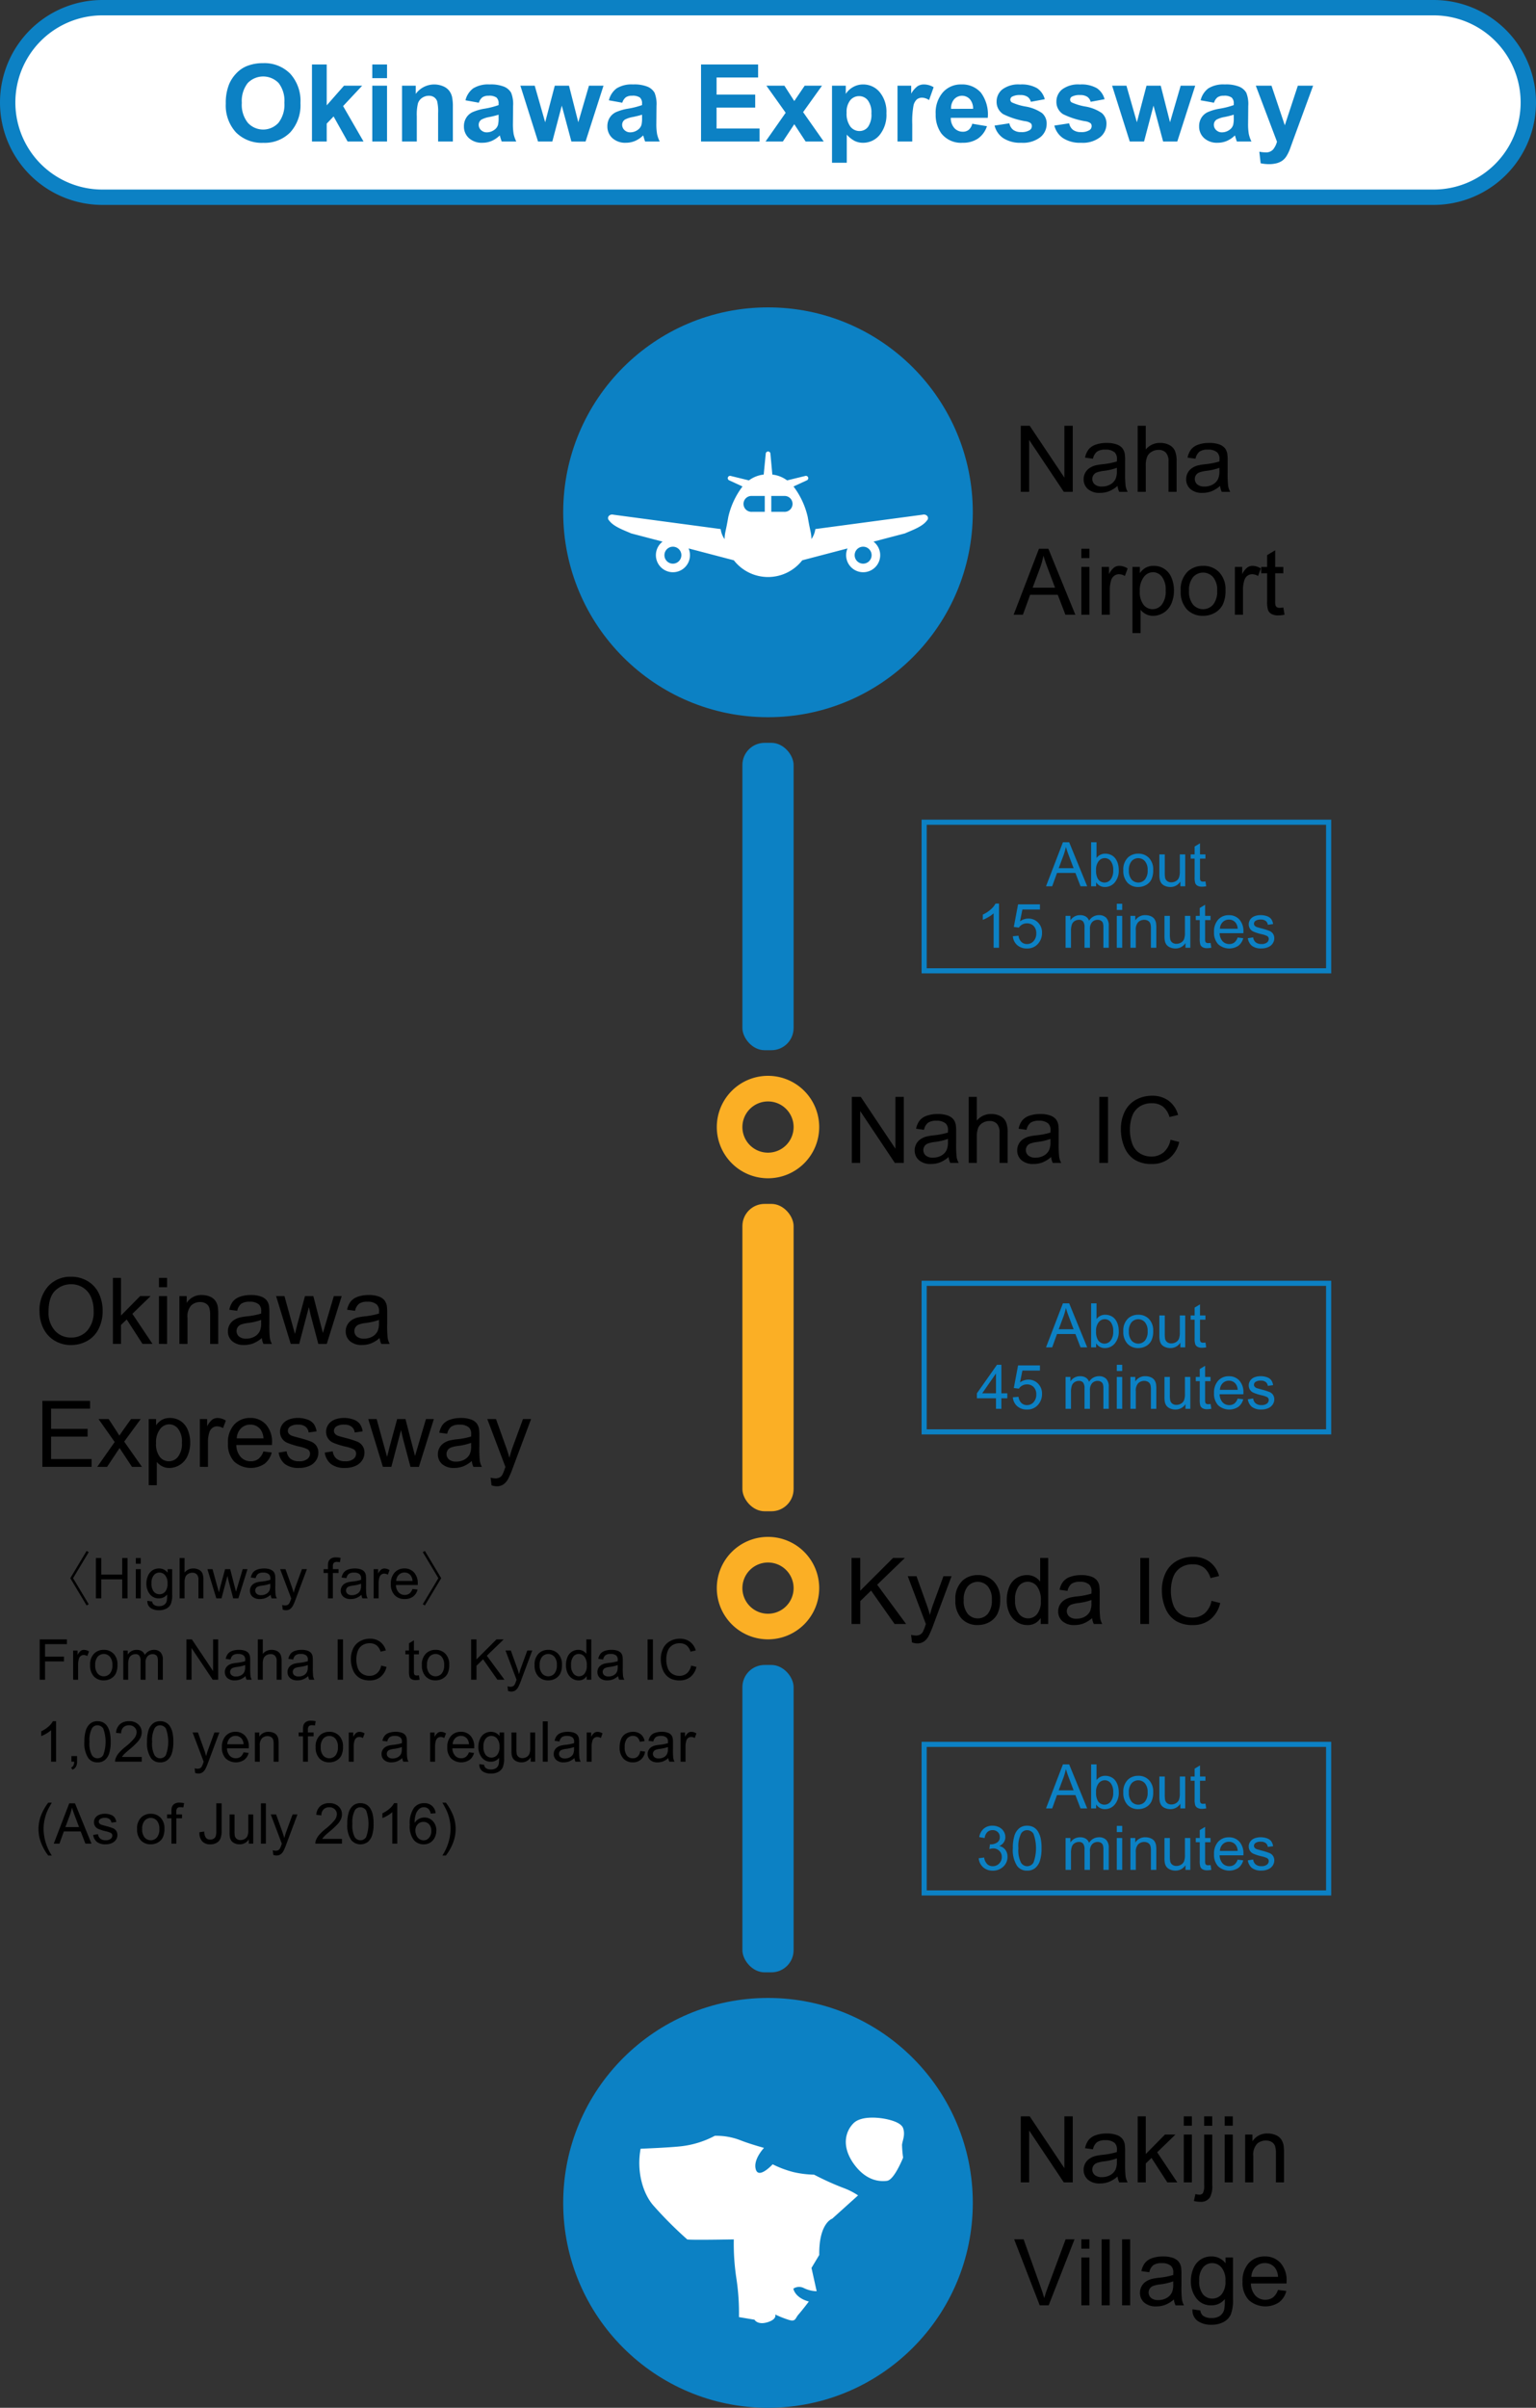 <svg xmlns="http://www.w3.org/2000/svg" viewBox="0 0 300 470">
  <rect x="0" y="0" width="300" height="470" fill="#333333" stroke="none"/>
  <defs>
    <style>
      .cls-1, .cls-4, .cls-5 {
        fill: #fff;
      }

      .cls-2 {
        fill: #0c81c4;
      }

      .cls-3 {
        fill: #fbaf25;
      }

      .cls-4, .cls-5 {
        fill-rule: evenodd;
      }

      .cls-5 {
        stroke: #fff;
        stroke-linecap: round;
        stroke-linejoin: round;
        stroke-width: 0.24px;
      }
    </style>
  </defs>
  <g id="レイヤー_2" data-name="レイヤー 2">
    <g id="Header">
      <g>
        <g>
          <path class="cls-1" d="M20,38.5a18.5,18.5,0,0,1,0-37H280a18.5,18.5,0,0,1,0,37Z"/>
          <path class="cls-2" d="M280,3a17,17,0,0,1,0,34H20A17,17,0,0,1,20,3H280m0-3H20a20,20,0,0,0,0,40H280a20,20,0,0,0,0-40Z"/>
        </g>
        <g>
          <path class="cls-2" d="M44.1,20.2a9.564,9.564,0,0,1,.687-3.856,7.1,7.1,0,0,1,1.4-2.061,5.868,5.868,0,0,1,1.944-1.353,8.239,8.239,0,0,1,3.24-.6,7.055,7.055,0,0,1,5.316,2.061,7.9,7.9,0,0,1,1.995,5.732,7.873,7.873,0,0,1-1.979,5.7,7,7,0,0,1-5.291,2.056,7.077,7.077,0,0,1-5.332-2.045A7.769,7.769,0,0,1,44.1,20.2Zm3.127-.1a5.633,5.633,0,0,0,1.18,3.871,4.053,4.053,0,0,0,5.973.01,5.748,5.748,0,0,0,1.163-3.922A5.653,5.653,0,0,0,54.413,16.2a4.2,4.2,0,0,0-6.034.015A5.678,5.678,0,0,0,47.23,20.093Z"/>
          <path class="cls-2" d="M60.93,27.62V12.587h2.881v7.978l3.374-3.835h3.547L67.01,20.708,71,27.62H67.892l-2.738-4.891-1.343,1.4V27.62Z"/>
          <path class="cls-2" d="M72.711,15.253V12.587h2.882v2.666Zm0,12.367V16.73h2.882V27.62Z"/>
          <path class="cls-2" d="M88.451,27.62H85.57V22.062a8.578,8.578,0,0,0-.185-2.281,1.6,1.6,0,0,0-.6-.8,1.715,1.715,0,0,0-1-.288,2.311,2.311,0,0,0-1.344.411,2.064,2.064,0,0,0-.815,1.087,9.4,9.4,0,0,0-.22,2.5V27.62H78.525V16.73H81.2v1.6a4.461,4.461,0,0,1,5.332-1.5,2.924,2.924,0,0,1,1.194.876,3.182,3.182,0,0,1,.564,1.21,8.994,8.994,0,0,1,.159,1.938Z"/>
          <path class="cls-2" d="M93.527,20.052l-2.615-.471a4.072,4.072,0,0,1,1.518-2.338,5.55,5.55,0,0,1,3.2-.759,6.9,6.9,0,0,1,2.871.456A2.873,2.873,0,0,1,99.828,18.1a5.949,5.949,0,0,1,.384,2.579l-.03,3.363a11.723,11.723,0,0,0,.138,2.118,6.181,6.181,0,0,0,.518,1.461H97.987c-.075-.192-.167-.475-.277-.851-.047-.171-.082-.284-.1-.339a5.187,5.187,0,0,1-1.579,1.077,4.531,4.531,0,0,1-1.8.359,3.705,3.705,0,0,1-2.65-.913,3.032,3.032,0,0,1-.969-2.307A3.1,3.1,0,0,1,91.056,23a2.875,2.875,0,0,1,1.235-1.107,9.658,9.658,0,0,1,2.292-.672,15.757,15.757,0,0,0,2.8-.707v-.287a1.491,1.491,0,0,0-.41-1.185,2.454,2.454,0,0,0-1.548-.354,2.067,2.067,0,0,0-1.2.3A2.1,2.1,0,0,0,93.527,20.052Zm3.855,2.338a18.007,18.007,0,0,1-1.753.441,5.288,5.288,0,0,0-1.569.5,1.2,1.2,0,0,0-.564,1.016,1.413,1.413,0,0,0,.451,1.046,1.58,1.58,0,0,0,1.149.44,2.5,2.5,0,0,0,1.487-.512,1.813,1.813,0,0,0,.687-.954,5.71,5.71,0,0,0,.112-1.405Z"/>
          <path class="cls-2" d="M105.083,27.62l-3.445-10.89h2.8l2.041,7.137,1.876-7.137h2.779l1.815,7.137,2.081-7.137h2.841l-3.5,10.89H111.6l-1.876-7-1.846,7Z"/>
          <path class="cls-2" d="M121.541,20.052l-2.615-.471a4.076,4.076,0,0,1,1.517-2.338,5.556,5.556,0,0,1,3.2-.759,6.9,6.9,0,0,1,2.871.456,2.873,2.873,0,0,1,1.328,1.159,5.949,5.949,0,0,1,.384,2.579l-.031,3.363a11.609,11.609,0,0,0,.139,2.118,6.181,6.181,0,0,0,.518,1.461H126c-.075-.192-.168-.475-.277-.851q-.072-.256-.1-.339a5.19,5.19,0,0,1-1.58,1.077,4.522,4.522,0,0,1-1.794.359,3.705,3.705,0,0,1-2.65-.913,3.029,3.029,0,0,1-.97-2.307A3.1,3.1,0,0,1,119.069,23a2.878,2.878,0,0,1,1.236-1.107,9.644,9.644,0,0,1,2.292-.672,15.806,15.806,0,0,0,2.8-.707v-.287a1.5,1.5,0,0,0-.41-1.185,2.458,2.458,0,0,0-1.548-.354,2.067,2.067,0,0,0-1.2.3A2.1,2.1,0,0,0,121.541,20.052ZM125.4,22.39q-.553.184-1.753.441a5.288,5.288,0,0,0-1.569.5,1.2,1.2,0,0,0-.564,1.016,1.413,1.413,0,0,0,.451,1.046,1.579,1.579,0,0,0,1.148.44,2.491,2.491,0,0,0,1.487-.512,1.8,1.8,0,0,0,.687-.954,5.7,5.7,0,0,0,.113-1.405Z"/>
          <path class="cls-2" d="M136.921,27.62V12.587h11.146V15.13h-8.11v3.333H147.5V21h-7.546v4.091h8.4V27.62Z"/>
          <path class="cls-2" d="M149.523,27.62l3.928-5.609-3.763-5.281h3.517l1.927,2.994,2.031-2.994h3.383l-3.691,5.158,4.03,5.732h-3.538l-2.215-3.374L152.9,27.62Z"/>
          <path class="cls-2" d="M162.505,16.73h2.686v1.6A4.021,4.021,0,0,1,166.606,17a3.9,3.9,0,0,1,1.979-.513,4.15,4.15,0,0,1,3.22,1.487,6.016,6.016,0,0,1,1.323,4.142,6.2,6.2,0,0,1-1.333,4.24,4.151,4.151,0,0,1-3.23,1.513,3.675,3.675,0,0,1-1.636-.359,5.508,5.508,0,0,1-1.543-1.231v5.486h-2.881Zm2.85,5.26a4.2,4.2,0,0,0,.728,2.713,2.229,2.229,0,0,0,1.774.876,2.083,2.083,0,0,0,1.672-.8,4.148,4.148,0,0,0,.666-2.64,3.936,3.936,0,0,0-.687-2.543,2.124,2.124,0,0,0-1.7-.831,2.209,2.209,0,0,0-1.753.816A3.625,3.625,0,0,0,165.355,21.99Z"/>
          <path class="cls-2" d="M178.173,27.62h-2.881V16.73h2.676v1.548a4.645,4.645,0,0,1,1.235-1.445,2.269,2.269,0,0,1,1.246-.349,3.659,3.659,0,0,1,1.9.543l-.892,2.513a2.522,2.522,0,0,0-1.353-.472,1.6,1.6,0,0,0-1.026.333,2.28,2.28,0,0,0-.661,1.205,17.089,17.089,0,0,0-.241,3.65Z"/>
          <path class="cls-2" d="M189.893,24.154l2.871.482a4.718,4.718,0,0,1-1.748,2.405,5.14,5.14,0,0,1-2.989.825,4.872,4.872,0,0,1-4.2-1.856,6.233,6.233,0,0,1-1.077-3.753,6.014,6.014,0,0,1,1.415-4.24,4.659,4.659,0,0,1,3.579-1.533,4.837,4.837,0,0,1,3.835,1.6,7.106,7.106,0,0,1,1.343,4.917H185.7a2.92,2.92,0,0,0,.7,2,2.184,2.184,0,0,0,1.662.712,1.765,1.765,0,0,0,1.138-.369A2.28,2.28,0,0,0,189.893,24.154Zm.164-2.912a2.777,2.777,0,0,0-.646-1.9,2.08,2.08,0,0,0-3.056.036,2.665,2.665,0,0,0-.6,1.867Z"/>
          <path class="cls-2" d="M194.251,24.513l2.892-.441a2.116,2.116,0,0,0,.748,1.276,2.526,2.526,0,0,0,1.579.436,2.856,2.856,0,0,0,1.682-.41.915.915,0,0,0,.379-.769.753.753,0,0,0-.205-.543,2.285,2.285,0,0,0-.964-.38,15.543,15.543,0,0,1-4.419-1.4,2.805,2.805,0,0,1-1.292-2.45,3.016,3.016,0,0,1,1.118-2.379,5.215,5.215,0,0,1,3.465-.964,6.051,6.051,0,0,1,3.323.728,3.725,3.725,0,0,1,1.5,2.153l-2.718.5a1.674,1.674,0,0,0-.661-.974,2.415,2.415,0,0,0-1.389-.339,3.131,3.131,0,0,0-1.631.318.684.684,0,0,0-.328.585.635.635,0,0,0,.287.522,10.786,10.786,0,0,0,2.692.811,8.013,8.013,0,0,1,3.215,1.281,2.666,2.666,0,0,1,.9,2.143,3.29,3.29,0,0,1-1.251,2.574,5.537,5.537,0,0,1-3.7,1.077,6.071,6.071,0,0,1-3.522-.9A4.155,4.155,0,0,1,194.251,24.513Z"/>
          <path class="cls-2" d="M205.93,24.513l2.892-.441a2.116,2.116,0,0,0,.748,1.276,2.528,2.528,0,0,0,1.579.436,2.853,2.853,0,0,0,1.682-.41.915.915,0,0,0,.379-.769.753.753,0,0,0-.205-.543,2.279,2.279,0,0,0-.963-.38,15.542,15.542,0,0,1-4.42-1.4,2.805,2.805,0,0,1-1.292-2.45,3.019,3.019,0,0,1,1.118-2.379,5.216,5.216,0,0,1,3.466-.964,6.05,6.05,0,0,1,3.322.728,3.725,3.725,0,0,1,1.5,2.153l-2.717.5a1.68,1.68,0,0,0-.662-.974,2.415,2.415,0,0,0-1.389-.339,3.134,3.134,0,0,0-1.631.318.684.684,0,0,0-.328.585.635.635,0,0,0,.287.522,10.786,10.786,0,0,0,2.692.811,8.007,8.007,0,0,1,3.215,1.281,2.666,2.666,0,0,1,.9,2.143,3.29,3.29,0,0,1-1.251,2.574,5.537,5.537,0,0,1-3.7,1.077,6.071,6.071,0,0,1-3.522-.9A4.155,4.155,0,0,1,205.93,24.513Z"/>
          <path class="cls-2" d="M220.655,27.62l-3.446-10.89h2.8l2.04,7.137,1.877-7.137h2.779l1.815,7.137L230.6,16.73h2.84l-3.5,10.89h-2.769l-1.876-7-1.846,7Z"/>
          <path class="cls-2" d="M237.112,20.052l-2.614-.471a4.071,4.071,0,0,1,1.517-2.338,5.552,5.552,0,0,1,3.2-.759,6.893,6.893,0,0,1,2.871.456,2.876,2.876,0,0,1,1.329,1.159,5.964,5.964,0,0,1,.384,2.579l-.031,3.363a11.609,11.609,0,0,0,.139,2.118,6.175,6.175,0,0,0,.517,1.461h-2.85c-.075-.192-.168-.475-.277-.851-.048-.171-.082-.284-.1-.339a5.175,5.175,0,0,1-1.579,1.077,4.522,4.522,0,0,1-1.794.359,3.709,3.709,0,0,1-2.651-.913,3.032,3.032,0,0,1-.969-2.307A3.1,3.1,0,0,1,234.641,23a2.881,2.881,0,0,1,1.235-1.107,9.658,9.658,0,0,1,2.292-.672,15.8,15.8,0,0,0,2.8-.707v-.287a1.5,1.5,0,0,0-.41-1.185,2.459,2.459,0,0,0-1.549-.354,2.066,2.066,0,0,0-1.2.3A2.1,2.1,0,0,0,237.112,20.052Zm3.856,2.338a18.045,18.045,0,0,1-1.754.441,5.29,5.29,0,0,0-1.568.5,1.2,1.2,0,0,0-.564,1.016,1.413,1.413,0,0,0,.451,1.046,1.576,1.576,0,0,0,1.148.44,2.493,2.493,0,0,0,1.487-.512,1.8,1.8,0,0,0,.687-.954,5.7,5.7,0,0,0,.113-1.405Z"/>
          <path class="cls-2" d="M245.274,16.73h3.066l2.6,7.731,2.543-7.731h2.984l-3.846,10.479-.687,1.9a7.75,7.75,0,0,1-.722,1.457,3.164,3.164,0,0,1-.79.814,3.433,3.433,0,0,1-1.1.488,5.711,5.711,0,0,1-1.472.174,7.647,7.647,0,0,1-1.63-.174l-.256-2.256a6.36,6.36,0,0,0,1.22.133,1.812,1.812,0,0,0,1.487-.589,4.1,4.1,0,0,0,.738-1.5Z"/>
        </g>
      </g>
      <g>
        <circle class="cls-2" cx="150" cy="100" r="40"/>
        <g>
          <path class="cls-1" d="M181.135,100.766a.878.878,0,0,0-.913-.3l-20.978,2.808a4.318,4.318,0,0,1-.761,1.943c0-.021.007-.04-.006.006,0-1.19-.214-1.35-.715-4.3a15.548,15.548,0,0,0-2.779-5.964l2.576-1.186a.457.457,0,0,0-.309-.861l-3.517.861a5.948,5.948,0,0,0-2.883-1.135l-.376-4.048a.457.457,0,0,0-.914-.011l-.4,4.057a5.981,5.981,0,0,0-2.89,1.137l-3.517-.861a.457.457,0,0,0-.309.861l2.577,1.186a15.519,15.519,0,0,0-2.779,5.964c-.5,2.945-.713,3.105-.715,4.3a.126.126,0,0,1,.007.025l-.007-.008a4.275,4.275,0,0,1-.769-1.966l-20.974-2.807a.874.874,0,0,0-.914.3.631.631,0,0,0,.109.843c.889,1.244,3.136,1.976,4.28,2.506l6.153,1.61c-.065.049-.126.1-.185.15a3.313,3.313,0,0,0-1.1,2.1,3.509,3.509,0,0,0-.023.4,3.332,3.332,0,0,0,2.934,3.3h0l.021,0-.017,0a3.439,3.439,0,0,0,.393.023,3.326,3.326,0,0,0,3.3-2.934,3.115,3.115,0,0,0,.025-.4,3.318,3.318,0,0,0-.271-1.312l8.84,2.316a8.467,8.467,0,0,0,13.361,0l8.84-2.316a3.336,3.336,0,0,0-.271,1.312,3.115,3.115,0,0,0,.025.4,3.328,3.328,0,0,0,3.3,2.934,3.418,3.418,0,0,0,.391-.023l-.04,0,.044,0a3.328,3.328,0,0,0,1.808-5.8q-.089-.077-.183-.15l6.151-1.61c1.144-.53,3.391-1.263,4.28-2.506A.633.633,0,0,0,181.135,100.766Zm-49.909,9.248-.021,0,.022,0Zm1.842-1.447v0a1.66,1.66,0,0,1-1.64,1.461,1.719,1.719,0,0,1-.2-.012,1.656,1.656,0,0,1,.193-3.3,1.6,1.6,0,0,1,.2.012h0a1.658,1.658,0,0,1,1.461,1.642A1.706,1.706,0,0,1,133.068,108.567Zm16.3-8.659h-2.546a1.551,1.551,0,1,1,0-3.1h2.546Zm3.818,0h-2.544v-3.1h2.544a1.551,1.551,0,1,1,0,3.1Zm15.592,10.106h0l.044,0Zm1.044-.547a1.653,1.653,0,0,1-1.046.547,1.682,1.682,0,0,1-.2.012,1.656,1.656,0,0,1-.193-3.3h0a1.626,1.626,0,0,1,.2-.011,1.652,1.652,0,0,1,1.64,1.459,1.676,1.676,0,0,1,.011.2A1.653,1.653,0,0,1,169.818,109.467Z"/>
          <path class="cls-1" d="M141.523,105.238v-.017C141.5,105.149,141.523,105.238,141.523,105.238Z"/>
        </g>
      </g>
      <g>
        <path d="M199.371,96V83.115h1.749l6.768,10.116V83.115h1.634V96h-1.749l-6.767-10.125V96Z"/>
        <path d="M218.276,94.849a5.888,5.888,0,0,1-1.692,1.054,4.888,4.888,0,0,1-1.744.308,3.39,3.39,0,0,1-2.364-.752,2.48,2.48,0,0,1-.827-1.92,2.553,2.553,0,0,1,.312-1.252,2.58,2.58,0,0,1,.818-.91,3.851,3.851,0,0,1,1.138-.519,11.3,11.3,0,0,1,1.406-.237,14.435,14.435,0,0,0,2.822-.545c0-.217.008-.354.008-.413a1.745,1.745,0,0,0-.448-1.362,2.645,2.645,0,0,0-1.8-.536,2.794,2.794,0,0,0-1.648.391,2.393,2.393,0,0,0-.786,1.384l-1.547-.211a3.84,3.84,0,0,1,.694-1.6,3.036,3.036,0,0,1,1.4-.94,6.222,6.222,0,0,1,2.118-.33,5.616,5.616,0,0,1,1.942.281,2.572,2.572,0,0,1,1.1.708,2.494,2.494,0,0,1,.492,1.077,8.862,8.862,0,0,1,.079,1.458v2.11a22.454,22.454,0,0,0,.1,2.79,3.537,3.537,0,0,0,.4,1.121h-1.652A3.359,3.359,0,0,1,218.276,94.849Zm-.131-3.534a11.582,11.582,0,0,1-2.584.6,5.991,5.991,0,0,0-1.38.316,1.375,1.375,0,0,0-.624.515,1.4,1.4,0,0,0,.259,1.806,2.062,2.062,0,0,0,1.4.422,3.271,3.271,0,0,0,1.626-.4,2.474,2.474,0,0,0,1.046-1.094,3.823,3.823,0,0,0,.255-1.582Z"/>
        <path d="M222.2,96V83.115h1.582v4.623a3.537,3.537,0,0,1,2.8-1.283,3.763,3.763,0,0,1,1.8.409,2.394,2.394,0,0,1,1.094,1.129,5.2,5.2,0,0,1,.33,2.092V96h-1.582V90.085a2.447,2.447,0,0,0-.514-1.727,1.915,1.915,0,0,0-1.455-.541,2.567,2.567,0,0,0-1.323.365,2.061,2.061,0,0,0-.883.989,4.536,4.536,0,0,0-.264,1.723V96Z"/>
        <path d="M238.3,94.849a5.888,5.888,0,0,1-1.692,1.054,4.893,4.893,0,0,1-1.745.308,3.394,3.394,0,0,1-2.364-.752,2.479,2.479,0,0,1-.826-1.92,2.6,2.6,0,0,1,1.129-2.162,3.863,3.863,0,0,1,1.138-.519,11.321,11.321,0,0,1,1.407-.237,14.421,14.421,0,0,0,2.821-.545c.006-.217.009-.354.009-.413a1.749,1.749,0,0,0-.448-1.362,2.646,2.646,0,0,0-1.8-.536,2.792,2.792,0,0,0-1.648.391,2.388,2.388,0,0,0-.787,1.384l-1.547-.211a3.828,3.828,0,0,1,.695-1.6,3.038,3.038,0,0,1,1.4-.94,6.231,6.231,0,0,1,2.118-.33,5.622,5.622,0,0,1,1.943.281,2.561,2.561,0,0,1,1.1.708,2.483,2.483,0,0,1,.493,1.077,8.979,8.979,0,0,1,.079,1.458v2.11a22.245,22.245,0,0,0,.1,2.79,3.488,3.488,0,0,0,.4,1.121h-1.653A3.358,3.358,0,0,1,238.3,94.849Zm-.132-3.534a11.568,11.568,0,0,1-2.584.6,6.018,6.018,0,0,0-1.38.316,1.385,1.385,0,0,0-.624.515,1.4,1.4,0,0,0,.259,1.806,2.064,2.064,0,0,0,1.4.422,3.266,3.266,0,0,0,1.626-.4,2.469,2.469,0,0,0,1.046-1.094,3.823,3.823,0,0,0,.255-1.582Z"/>
        <path d="M197.974,120l4.948-12.885h1.837L210.032,120H208.09l-1.5-3.9H201.2l-1.415,3.9Zm3.717-5.291h4.369l-1.345-3.568q-.615-1.626-.914-2.672a16.425,16.425,0,0,1-.695,2.461Z"/>
        <path d="M211.2,108.935v-1.82h1.582v1.82Zm0,11.065v-9.334h1.582V120Z"/>
        <path d="M215.174,120v-9.334H216.6v1.415a3.857,3.857,0,0,1,1.006-1.31,1.764,1.764,0,0,1,1.015-.316,3.086,3.086,0,0,1,1.626.51l-.545,1.468a2.259,2.259,0,0,0-1.16-.343,1.508,1.508,0,0,0-.932.312,1.687,1.687,0,0,0-.588.866,6.148,6.148,0,0,0-.264,1.845V120Z"/>
        <path d="M221.186,123.577V110.666h1.441v1.213a3.554,3.554,0,0,1,1.151-1.068,3.17,3.17,0,0,1,1.556-.356,3.687,3.687,0,0,1,2.109.615,3.769,3.769,0,0,1,1.38,1.736,6.33,6.33,0,0,1,.466,2.457,6.231,6.231,0,0,1-.514,2.579,3.908,3.908,0,0,1-3.555,2.369,2.974,2.974,0,0,1-1.42-.334,3.226,3.226,0,0,1-1.032-.844v4.544Zm1.432-8.191a4.056,4.056,0,0,0,.73,2.663,2.236,2.236,0,0,0,1.766.861,2.286,2.286,0,0,0,1.806-.892,4.232,4.232,0,0,0,.752-2.764,4.125,4.125,0,0,0-.734-2.672,2.209,2.209,0,0,0-1.753-.888,2.279,2.279,0,0,0-1.789.945A4.226,4.226,0,0,0,222.618,115.386Z"/>
        <path d="M230.607,115.333a4.811,4.811,0,0,1,1.442-3.841,4.345,4.345,0,0,1,2.935-1.037,4.188,4.188,0,0,1,3.147,1.261,4.8,4.8,0,0,1,1.222,3.485,6.183,6.183,0,0,1-.541,2.835,3.83,3.83,0,0,1-1.573,1.6,4.581,4.581,0,0,1-2.255.571,4.2,4.2,0,0,1-3.168-1.257A5.019,5.019,0,0,1,230.607,115.333Zm1.626,0a3.974,3.974,0,0,0,.783,2.685,2.6,2.6,0,0,0,3.928,0,4.069,4.069,0,0,0,.783-2.734,3.856,3.856,0,0,0-.787-2.623,2.609,2.609,0,0,0-3.924,0A3.957,3.957,0,0,0,232.233,115.333Z"/>
        <path d="M241.189,120v-9.334h1.424v1.415a3.87,3.87,0,0,1,1.007-1.31,1.762,1.762,0,0,1,1.015-.316,3.086,3.086,0,0,1,1.626.51l-.545,1.468a2.261,2.261,0,0,0-1.16-.343,1.506,1.506,0,0,0-.932.312,1.689,1.689,0,0,0-.589.866,6.148,6.148,0,0,0-.264,1.845V120Z"/>
        <path d="M250.655,118.585l.229,1.4a5.861,5.861,0,0,1-1.2.141,2.709,2.709,0,0,1-1.335-.272,1.521,1.521,0,0,1-.668-.717,5.652,5.652,0,0,1-.194-1.867V111.9h-1.16v-1.23h1.16v-2.312l1.573-.949v3.261h1.591v1.23h-1.591v5.458a2.745,2.745,0,0,0,.084.871.657.657,0,0,0,.272.307,1.057,1.057,0,0,0,.541.114A5.126,5.126,0,0,0,250.655,118.585Z"/>
      </g>
      <circle class="cls-2" cx="150" cy="430" r="40"/>
      <g>
        <path d="M199.371,426V413.115h1.749l6.768,10.116V413.115h1.634V426h-1.749l-6.767-10.125V426Z"/>
        <path d="M218.276,424.849a5.888,5.888,0,0,1-1.692,1.054,4.888,4.888,0,0,1-1.744.308,3.39,3.39,0,0,1-2.364-.752,2.48,2.48,0,0,1-.827-1.92,2.553,2.553,0,0,1,.312-1.252,2.58,2.58,0,0,1,.818-.91,3.851,3.851,0,0,1,1.138-.519,11.3,11.3,0,0,1,1.406-.237,14.435,14.435,0,0,0,2.822-.545c0-.217.008-.354.008-.413a1.745,1.745,0,0,0-.448-1.362,2.645,2.645,0,0,0-1.8-.536,2.794,2.794,0,0,0-1.648.391,2.393,2.393,0,0,0-.786,1.384l-1.547-.211a3.84,3.84,0,0,1,.694-1.6,3.036,3.036,0,0,1,1.4-.94,6.222,6.222,0,0,1,2.118-.33,5.616,5.616,0,0,1,1.942.281,2.572,2.572,0,0,1,1.1.708,2.494,2.494,0,0,1,.492,1.077,8.862,8.862,0,0,1,.079,1.458v2.11a22.454,22.454,0,0,0,.1,2.79,3.537,3.537,0,0,0,.4,1.121h-1.652A3.359,3.359,0,0,1,218.276,424.849Zm-.131-3.534a11.582,11.582,0,0,1-2.584.6,5.991,5.991,0,0,0-1.38.316,1.375,1.375,0,0,0-.624.515,1.4,1.4,0,0,0,.259,1.806,2.062,2.062,0,0,0,1.4.422,3.271,3.271,0,0,0,1.626-.4,2.474,2.474,0,0,0,1.046-1.094,3.823,3.823,0,0,0,.255-1.582Z"/>
        <path d="M222.205,426V413.115h1.582v7.348l3.744-3.8h2.048l-3.568,3.463L229.939,426h-1.951l-3.085-4.772-1.116,1.072V426Z"/>
        <path d="M231.205,414.935v-1.82h1.582v1.82Zm0,11.065v-9.334h1.582V426Z"/>
        <path d="M233.183,429.621l.3-1.345a3.189,3.189,0,0,0,.748.123.839.839,0,0,0,.72-.32,3.276,3.276,0,0,0,.238-1.6v-9.809h1.582v9.844a4.613,4.613,0,0,1-.449,2.4,2.091,2.091,0,0,1-1.9.879A4.591,4.591,0,0,1,233.183,429.621Zm2-14.669v-1.837h1.582v1.837Z"/>
        <path d="M239.2,414.935v-1.82h1.582v1.82Zm0,11.065v-9.334h1.582V426Z"/>
        <path d="M243.193,426v-9.334h1.424v1.327a3.357,3.357,0,0,1,2.971-1.538,3.9,3.9,0,0,1,1.551.3,2.436,2.436,0,0,1,1.059.8,3.026,3.026,0,0,1,.492,1.169,9.006,9.006,0,0,1,.088,1.538V426H249.2v-5.678a4.272,4.272,0,0,0-.184-1.446,1.522,1.522,0,0,0-.655-.764,2.079,2.079,0,0,0-1.1-.286,2.564,2.564,0,0,0-1.745.642,3.165,3.165,0,0,0-.734,2.434V426Z"/>
        <path d="M203.071,450l-4.992-12.885h1.846l3.348,9.361q.405,1.125.677,2.109.3-1.054.7-2.109l3.48-9.361h1.74L204.82,450Z"/>
        <path d="M211.2,438.935v-1.82h1.582v1.82Zm0,11.065v-9.334h1.582V450Z"/>
        <path d="M215.156,450V437.115h1.582V450Z"/>
        <path d="M219.155,450V437.115h1.582V450Z"/>
        <path d="M229.28,448.849a5.888,5.888,0,0,1-1.692,1.054,4.888,4.888,0,0,1-1.744.308,3.4,3.4,0,0,1-2.365-.752,2.482,2.482,0,0,1-.826-1.92,2.553,2.553,0,0,1,.312-1.252,2.58,2.58,0,0,1,.818-.91,3.851,3.851,0,0,1,1.138-.519,11.264,11.264,0,0,1,1.406-.237,14.421,14.421,0,0,0,2.821-.545c.006-.217.009-.354.009-.413a1.745,1.745,0,0,0-.448-1.362,2.645,2.645,0,0,0-1.8-.536,2.794,2.794,0,0,0-1.648.391,2.393,2.393,0,0,0-.786,1.384l-1.547-.211a3.827,3.827,0,0,1,.694-1.6,3.036,3.036,0,0,1,1.4-.94,6.222,6.222,0,0,1,2.118-.33,5.616,5.616,0,0,1,1.942.281,2.572,2.572,0,0,1,1.1.708,2.494,2.494,0,0,1,.492,1.077,8.862,8.862,0,0,1,.079,1.458v2.11a22.454,22.454,0,0,0,.1,2.79,3.537,3.537,0,0,0,.4,1.121H229.6A3.359,3.359,0,0,1,229.28,448.849Zm-.132-3.534a11.554,11.554,0,0,1-2.584.6,5.993,5.993,0,0,0-1.379.316,1.375,1.375,0,0,0-.624.515,1.4,1.4,0,0,0,.259,1.806,2.061,2.061,0,0,0,1.4.422,3.271,3.271,0,0,0,1.626-.4,2.474,2.474,0,0,0,1.046-1.094,3.842,3.842,0,0,0,.254-1.582Z"/>
        <path d="M232.91,450.773l1.538.229a1.467,1.467,0,0,0,.536,1.037,2.636,2.636,0,0,0,1.609.44,2.823,2.823,0,0,0,1.7-.44,2.162,2.162,0,0,0,.809-1.23,10.111,10.111,0,0,0,.114-2.031A3.252,3.252,0,0,1,236.628,450a3.525,3.525,0,0,1-2.98-1.389,5.346,5.346,0,0,1-1.054-3.331,6.2,6.2,0,0,1,.483-2.465,3.868,3.868,0,0,1,1.4-1.745,3.787,3.787,0,0,1,2.158-.615,3.345,3.345,0,0,1,2.724,1.336v-1.125h1.459v8.068a7.652,7.652,0,0,1-.444,3.09,3.243,3.243,0,0,1-1.406,1.437,4.877,4.877,0,0,1-2.368.527,4.468,4.468,0,0,1-2.7-.751A2.545,2.545,0,0,1,232.91,450.773Zm1.31-5.607a4.052,4.052,0,0,0,.729,2.681,2.407,2.407,0,0,0,3.656,0,3.912,3.912,0,0,0,.739-2.632,3.826,3.826,0,0,0-.761-2.584,2.349,2.349,0,0,0-1.832-.87,2.281,2.281,0,0,0-1.793.857A3.8,3.8,0,0,0,234.22,445.166Z"/>
        <path d="M249.6,446.994l1.634.2a3.985,3.985,0,0,1-1.432,2.224,4.855,4.855,0,0,1-5.92-.47,4.928,4.928,0,0,1-1.2-3.538,5.16,5.16,0,0,1,1.212-3.656,4.108,4.108,0,0,1,3.147-1.3,3.993,3.993,0,0,1,3.059,1.274,5.064,5.064,0,0,1,1.186,3.586c0,.094,0,.235-.009.422h-6.961a3.592,3.592,0,0,0,.87,2.356,2.591,2.591,0,0,0,1.952.817,2.418,2.418,0,0,0,1.485-.457A3.042,3.042,0,0,0,249.6,446.994Zm-5.195-2.557h5.212a3.161,3.161,0,0,0-.6-1.767,2.427,2.427,0,0,0-1.96-.914,2.514,2.514,0,0,0-1.833.729A2.891,2.891,0,0,0,244.406,444.437Z"/>
      </g>
      <g>
        <path d="M166.371,227V214.115h1.749l6.768,10.116V214.115h1.634V227h-1.749l-6.767-10.125V227Z"/>
        <path d="M185.276,225.849a5.888,5.888,0,0,1-1.692,1.054,4.888,4.888,0,0,1-1.744.308,3.39,3.39,0,0,1-2.364-.752,2.48,2.48,0,0,1-.827-1.92,2.553,2.553,0,0,1,.312-1.252,2.58,2.58,0,0,1,.818-.91,3.851,3.851,0,0,1,1.138-.519,11.3,11.3,0,0,1,1.406-.237,14.435,14.435,0,0,0,2.822-.545c0-.217.008-.354.008-.413a1.745,1.745,0,0,0-.448-1.362,2.645,2.645,0,0,0-1.8-.536,2.794,2.794,0,0,0-1.648.391,2.393,2.393,0,0,0-.786,1.384l-1.547-.211a3.84,3.84,0,0,1,.694-1.6,3.036,3.036,0,0,1,1.4-.94,6.222,6.222,0,0,1,2.118-.33,5.616,5.616,0,0,1,1.942.281,2.572,2.572,0,0,1,1.1.708,2.494,2.494,0,0,1,.492,1.077,8.862,8.862,0,0,1,.079,1.458v2.11a22.454,22.454,0,0,0,.1,2.79,3.537,3.537,0,0,0,.4,1.121h-1.652A3.359,3.359,0,0,1,185.276,225.849Zm-.131-3.534a11.582,11.582,0,0,1-2.584.6,5.991,5.991,0,0,0-1.38.316,1.375,1.375,0,0,0-.624.515,1.4,1.4,0,0,0,.259,1.806,2.062,2.062,0,0,0,1.4.422,3.271,3.271,0,0,0,1.626-.4,2.474,2.474,0,0,0,1.046-1.094,3.823,3.823,0,0,0,.255-1.582Z"/>
        <path d="M189.2,227V214.115h1.582v4.623a3.537,3.537,0,0,1,2.8-1.283,3.763,3.763,0,0,1,1.8.409,2.394,2.394,0,0,1,1.094,1.129,5.2,5.2,0,0,1,.33,2.092V227h-1.582v-5.915a2.447,2.447,0,0,0-.514-1.727,1.915,1.915,0,0,0-1.455-.541,2.567,2.567,0,0,0-1.323.365,2.061,2.061,0,0,0-.883.989,4.536,4.536,0,0,0-.264,1.723V227Z"/>
        <path d="M205.3,225.849a5.888,5.888,0,0,1-1.692,1.054,4.893,4.893,0,0,1-1.745.308,3.394,3.394,0,0,1-2.364-.752,2.479,2.479,0,0,1-.826-1.92,2.6,2.6,0,0,1,1.129-2.162,3.863,3.863,0,0,1,1.138-.519,11.321,11.321,0,0,1,1.407-.237,14.421,14.421,0,0,0,2.821-.545c.006-.217.009-.354.009-.413a1.749,1.749,0,0,0-.448-1.362,2.646,2.646,0,0,0-1.8-.536,2.792,2.792,0,0,0-1.648.391,2.388,2.388,0,0,0-.787,1.384l-1.547-.211a3.828,3.828,0,0,1,.695-1.6,3.038,3.038,0,0,1,1.4-.94,6.231,6.231,0,0,1,2.118-.33,5.622,5.622,0,0,1,1.943.281,2.561,2.561,0,0,1,1.1.708,2.483,2.483,0,0,1,.493,1.077,8.979,8.979,0,0,1,.079,1.458v2.11a22.245,22.245,0,0,0,.1,2.79,3.488,3.488,0,0,0,.4,1.121h-1.653A3.358,3.358,0,0,1,205.3,225.849Zm-.132-3.534a11.568,11.568,0,0,1-2.584.6,6.018,6.018,0,0,0-1.38.316,1.385,1.385,0,0,0-.624.515,1.4,1.4,0,0,0,.259,1.806,2.064,2.064,0,0,0,1.4.422,3.266,3.266,0,0,0,1.626-.4,2.469,2.469,0,0,0,1.046-1.094,3.823,3.823,0,0,0,.255-1.582Z"/>
        <path d="M214.711,227V214.115h1.7V227Z"/>
        <path d="M228.615,222.482l1.7.431a5.74,5.74,0,0,1-1.929,3.2,5.318,5.318,0,0,1-3.406,1.1,6.124,6.124,0,0,1-3.388-.848,5.3,5.3,0,0,1-1.986-2.457,8.767,8.767,0,0,1-.681-3.454,7.587,7.587,0,0,1,.769-3.511,5.27,5.27,0,0,1,2.188-2.277,6.4,6.4,0,0,1,3.125-.777,5.284,5.284,0,0,1,3.252.984,5.112,5.112,0,0,1,1.837,2.768l-1.679.4a3.985,3.985,0,0,0-1.3-2.048,3.463,3.463,0,0,0-2.144-.642,4.169,4.169,0,0,0-2.483.712,3.759,3.759,0,0,0-1.4,1.912,7.686,7.686,0,0,0-.4,2.474,7.852,7.852,0,0,0,.479,2.87,3.564,3.564,0,0,0,1.489,1.832,4.175,4.175,0,0,0,2.189.607,3.674,3.674,0,0,0,2.426-.826A4.229,4.229,0,0,0,228.615,222.482Z"/>
      </g>
      <rect class="cls-2" x="145" y="145" width="10" height="60" rx="4.33"/>
      <g>
        <path class="cls-2" d="M259,161v28H181V161h78m1-1H180v30h80V160Z"/>
        <g>
          <path class="cls-2" d="M204.3,173l3.3-8.59h1.224l3.516,8.59h-1.3l-1-2.6h-3.592l-.943,2.6Zm2.478-3.527h2.912l-.9-2.379q-.411-1.084-.609-1.781a11.072,11.072,0,0,1-.463,1.64Z"/>
          <path class="cls-2" d="M214.088,173h-.979v-8.59h1.055v3.065a2.086,2.086,0,0,1,1.705-.838,2.616,2.616,0,0,1,1.087.231,2.213,2.213,0,0,1,.844.651,3.136,3.136,0,0,1,.518,1.01,4.173,4.173,0,0,1,.188,1.266,3.558,3.558,0,0,1-.791,2.473,2.474,2.474,0,0,1-1.9.873,1.982,1.982,0,0,1-1.728-.92Zm-.012-3.158a3.23,3.23,0,0,0,.305,1.617,1.508,1.508,0,0,0,2.543.214,2.73,2.73,0,0,0,.5-1.79,2.772,2.772,0,0,0-.484-1.8,1.471,1.471,0,0,0-1.169-.58,1.517,1.517,0,0,0-1.195.6A2.639,2.639,0,0,0,214.076,169.842Z"/>
          <path class="cls-2" d="M219.4,169.889a3.21,3.21,0,0,1,.961-2.561,2.9,2.9,0,0,1,1.957-.691,2.79,2.79,0,0,1,2.1.841,3.2,3.2,0,0,1,.815,2.323,4.115,4.115,0,0,1-.361,1.889,2.552,2.552,0,0,1-1.049,1.07,3.053,3.053,0,0,1-1.5.381,2.8,2.8,0,0,1-2.112-.838A3.349,3.349,0,0,1,219.4,169.889Zm1.084,0a2.649,2.649,0,0,0,.522,1.79,1.738,1.738,0,0,0,2.619,0,2.712,2.712,0,0,0,.522-1.822,2.572,2.572,0,0,0-.525-1.75,1.739,1.739,0,0,0-2.616,0A2.635,2.635,0,0,0,220.48,169.889Z"/>
          <path class="cls-2" d="M230.541,173v-.914a2.278,2.278,0,0,1-1.975,1.055,2.524,2.524,0,0,1-1.028-.211,1.7,1.7,0,0,1-.709-.531,1.975,1.975,0,0,1-.325-.782,5.338,5.338,0,0,1-.065-.984v-3.856h1.055v3.452a6.138,6.138,0,0,0,.065,1.113,1.1,1.1,0,0,0,.421.653,1.31,1.31,0,0,0,.8.237,1.736,1.736,0,0,0,.891-.243,1.353,1.353,0,0,0,.589-.662,3.324,3.324,0,0,0,.173-1.216v-3.334h1.054V173Z"/>
          <path class="cls-2" d="M235.439,172.057l.153.931a3.884,3.884,0,0,1-.8.094,1.806,1.806,0,0,1-.891-.182,1.016,1.016,0,0,1-.445-.477,3.771,3.771,0,0,1-.129-1.245V167.6h-.773v-.821h.773v-1.541l1.049-.632v2.173h1.06v.821h-1.06v3.638a1.806,1.806,0,0,0,.056.58.433.433,0,0,0,.181.2.7.7,0,0,0,.361.077A3.474,3.474,0,0,0,235.439,172.057Z"/>
          <path class="cls-2" d="M195.121,185h-1.055v-6.721a5.423,5.423,0,0,1-1,.727,7.09,7.09,0,0,1-1.11.545v-1.02a6.336,6.336,0,0,0,1.547-1.008,3.952,3.952,0,0,0,.937-1.148h.68Z"/>
          <path class="cls-2" d="M197.822,182.75l1.108-.094a1.984,1.984,0,0,0,.571,1.216,1.549,1.549,0,0,0,1.081.407,1.682,1.682,0,0,0,1.289-.574,2.162,2.162,0,0,0,.527-1.523,1.958,1.958,0,0,0-.506-1.424,1.768,1.768,0,0,0-1.328-.522,1.83,1.83,0,0,0-.919.232,1.778,1.778,0,0,0-.645.6l-.99-.129.832-4.412h4.271v1.008h-3.427l-.463,2.309a2.788,2.788,0,0,1,1.623-.539,2.567,2.567,0,0,1,1.9.779,2.723,2.723,0,0,1,.774,2,3.132,3.132,0,0,1-.68,2.016,2.723,2.723,0,0,1-2.256,1.042,2.776,2.776,0,0,1-1.913-.656A2.562,2.562,0,0,1,197.822,182.75Z"/>
          <path class="cls-2" d="M208.123,185v-6.223h.943v.873a2.229,2.229,0,0,1,.78-.735,2.183,2.183,0,0,1,1.107-.278,2.043,2.043,0,0,1,1.134.287,1.534,1.534,0,0,1,.624.8,2.233,2.233,0,0,1,1.922-1.09,1.9,1.9,0,0,1,1.424.512,2.194,2.194,0,0,1,.5,1.58V185h-1.049v-3.92a2.86,2.86,0,0,0-.1-.911.876.876,0,0,0-.372-.448,1.152,1.152,0,0,0-.633-.17,1.471,1.471,0,0,0-1.089.436,1.924,1.924,0,0,0-.434,1.4V185H211.82v-4.043a1.788,1.788,0,0,0-.257-1.055.978.978,0,0,0-.844-.351,1.531,1.531,0,0,0-.823.234,1.327,1.327,0,0,0-.548.686,3.834,3.834,0,0,0-.17,1.3V185Z"/>
          <path class="cls-2" d="M218.125,177.623V176.41h1.055v1.213Zm0,7.377v-6.223h1.055V185Z"/>
          <path class="cls-2" d="M220.785,185v-6.223h.949v.885a2.239,2.239,0,0,1,1.981-1.025,2.592,2.592,0,0,1,1.034.2,1.627,1.627,0,0,1,.706.53,2.037,2.037,0,0,1,.328.779,6.05,6.05,0,0,1,.059,1.026V185h-1.055v-3.785a2.842,2.842,0,0,0-.123-.964,1.013,1.013,0,0,0-.436-.51,1.391,1.391,0,0,0-.736-.19,1.7,1.7,0,0,0-1.163.428,2.11,2.11,0,0,0-.489,1.623V185Z"/>
          <path class="cls-2" d="M231.537,185v-.914a2.277,2.277,0,0,1-1.974,1.055,2.529,2.529,0,0,1-1.029-.211,1.7,1.7,0,0,1-.709-.531,1.99,1.99,0,0,1-.325-.782,5.359,5.359,0,0,1-.064-.984v-3.856h1.054v3.452a6.138,6.138,0,0,0,.065,1.113,1.1,1.1,0,0,0,.422.653,1.3,1.3,0,0,0,.8.237,1.736,1.736,0,0,0,.891-.243,1.353,1.353,0,0,0,.589-.662,3.324,3.324,0,0,0,.173-1.216v-3.334h1.054V185Z"/>
          <path class="cls-2" d="M236.436,184.057l.152.931a3.884,3.884,0,0,1-.8.094,1.806,1.806,0,0,1-.891-.182,1.016,1.016,0,0,1-.445-.477,3.771,3.771,0,0,1-.129-1.245V179.6h-.773v-.821h.773v-1.541l1.049-.632v2.173h1.061v.821h-1.061v3.638a1.837,1.837,0,0,0,.056.58.433.433,0,0,0,.181.2.7.7,0,0,0,.361.077A3.5,3.5,0,0,0,236.436,184.057Z"/>
          <path class="cls-2" d="M241.727,183l1.089.135a2.65,2.65,0,0,1-.955,1.482,3.233,3.233,0,0,1-3.946-.313,3.288,3.288,0,0,1-.8-2.359,3.439,3.439,0,0,1,.809-2.437,2.736,2.736,0,0,1,2.1-.867,2.663,2.663,0,0,1,2.04.849,3.38,3.38,0,0,1,.791,2.391c0,.062,0,.156-.006.281h-4.641a2.4,2.4,0,0,0,.58,1.571,1.727,1.727,0,0,0,1.3.544,1.612,1.612,0,0,0,.99-.3A2.027,2.027,0,0,0,241.727,183Zm-3.463-1.705h3.474a2.11,2.11,0,0,0-.4-1.178,1.618,1.618,0,0,0-1.307-.609,1.675,1.675,0,0,0-1.221.486A1.92,1.92,0,0,0,238.264,181.291Z"/>
          <path class="cls-2" d="M243.719,183.143l1.043-.164a1.452,1.452,0,0,0,.489.96,1.7,1.7,0,0,0,1.122.334,1.65,1.65,0,0,0,1.078-.295.885.885,0,0,0,.352-.7.64.64,0,0,0-.311-.562,4.568,4.568,0,0,0-1.078-.358,9.74,9.74,0,0,1-1.608-.507,1.551,1.551,0,0,1-.68-.591,1.572,1.572,0,0,1-.231-.835,1.6,1.6,0,0,1,.19-.771,1.717,1.717,0,0,1,.519-.589,2.172,2.172,0,0,1,.67-.307,3.2,3.2,0,0,1,.912-.126,3.593,3.593,0,0,1,1.286.211,1.747,1.747,0,0,1,.817.571,2.221,2.221,0,0,1,.363.964l-1.031.14a1.132,1.132,0,0,0-.407-.75,1.494,1.494,0,0,0-.952-.269,1.724,1.724,0,0,0-1.037.24.7.7,0,0,0-.311.563.584.584,0,0,0,.129.369.933.933,0,0,0,.4.281q.159.059.932.27a12.865,12.865,0,0,1,1.561.489,1.581,1.581,0,0,1,.695.554,1.545,1.545,0,0,1,.252.9,1.774,1.774,0,0,1-.308.993,1.985,1.985,0,0,1-.888.721,3.226,3.226,0,0,1-1.312.255,2.924,2.924,0,0,1-1.849-.5A2.341,2.341,0,0,1,243.719,183.143Z"/>
        </g>
      </g>
      <rect class="cls-3" x="145" y="235" width="10" height="60" rx="4.33"/>
      <g>
        <path class="cls-2" d="M259,251v28H181V251h78m1-1H180v30h80V250Z"/>
        <g>
          <path class="cls-2" d="M204.3,263l3.3-8.59h1.224l3.516,8.59h-1.3l-1-2.6h-3.592l-.943,2.6Zm2.478-3.527h2.912l-.9-2.379q-.411-1.084-.609-1.781a11.072,11.072,0,0,1-.463,1.64Z"/>
          <path class="cls-2" d="M214.088,263h-.979v-8.59h1.055v3.065a2.086,2.086,0,0,1,1.705-.838,2.616,2.616,0,0,1,1.087.231,2.213,2.213,0,0,1,.844.651,3.136,3.136,0,0,1,.518,1.01,4.173,4.173,0,0,1,.188,1.266,3.558,3.558,0,0,1-.791,2.473,2.474,2.474,0,0,1-1.9.873,1.982,1.982,0,0,1-1.728-.92Zm-.012-3.158a3.23,3.23,0,0,0,.305,1.617,1.508,1.508,0,0,0,2.543.214,2.73,2.73,0,0,0,.5-1.79,2.772,2.772,0,0,0-.484-1.8,1.471,1.471,0,0,0-1.169-.58,1.517,1.517,0,0,0-1.195.6A2.639,2.639,0,0,0,214.076,259.842Z"/>
          <path class="cls-2" d="M219.4,259.889a3.21,3.21,0,0,1,.961-2.561,2.9,2.9,0,0,1,1.957-.691,2.79,2.79,0,0,1,2.1.841,3.2,3.2,0,0,1,.815,2.323,4.115,4.115,0,0,1-.361,1.889,2.552,2.552,0,0,1-1.049,1.07,3.053,3.053,0,0,1-1.5.381,2.8,2.8,0,0,1-2.112-.838A3.349,3.349,0,0,1,219.4,259.889Zm1.084,0a2.649,2.649,0,0,0,.522,1.79,1.738,1.738,0,0,0,2.619,0,2.712,2.712,0,0,0,.522-1.822,2.572,2.572,0,0,0-.525-1.75,1.739,1.739,0,0,0-2.616,0A2.635,2.635,0,0,0,220.48,259.889Z"/>
          <path class="cls-2" d="M230.541,263v-.914a2.278,2.278,0,0,1-1.975,1.055,2.524,2.524,0,0,1-1.028-.211,1.7,1.7,0,0,1-.709-.531,1.975,1.975,0,0,1-.325-.782,5.338,5.338,0,0,1-.065-.984v-3.856h1.055v3.452a6.138,6.138,0,0,0,.065,1.113,1.1,1.1,0,0,0,.421.653,1.31,1.31,0,0,0,.8.237,1.736,1.736,0,0,0,.891-.243,1.353,1.353,0,0,0,.589-.662,3.324,3.324,0,0,0,.173-1.216v-3.334h1.054V263Z"/>
          <path class="cls-2" d="M235.439,262.057l.153.931a3.884,3.884,0,0,1-.8.094,1.806,1.806,0,0,1-.891-.182,1.016,1.016,0,0,1-.445-.477,3.771,3.771,0,0,1-.129-1.245V257.6h-.773v-.821h.773v-1.541l1.049-.632v2.173h1.06v.821h-1.06v3.638a1.806,1.806,0,0,0,.056.58.433.433,0,0,0,.181.205.7.7,0,0,0,.361.077A3.474,3.474,0,0,0,235.439,262.057Z"/>
          <path class="cls-2" d="M194.529,275v-2.057H190.8v-.966l3.92-5.567h.861v5.567h1.16v.966h-1.16V275Zm0-3.023V268.1l-2.689,3.873Z"/>
          <path class="cls-2" d="M197.822,272.75l1.108-.094a1.984,1.984,0,0,0,.571,1.216,1.549,1.549,0,0,0,1.081.407,1.682,1.682,0,0,0,1.289-.574,2.162,2.162,0,0,0,.527-1.523,1.958,1.958,0,0,0-.506-1.424,1.768,1.768,0,0,0-1.328-.522,1.83,1.83,0,0,0-.919.232,1.778,1.778,0,0,0-.645.6l-.99-.129.832-4.412h4.271v1.008h-3.427l-.463,2.309a2.788,2.788,0,0,1,1.623-.539,2.567,2.567,0,0,1,1.9.779,2.723,2.723,0,0,1,.774,2,3.132,3.132,0,0,1-.68,2.016,2.723,2.723,0,0,1-2.256,1.042,2.776,2.776,0,0,1-1.913-.656A2.562,2.562,0,0,1,197.822,272.75Z"/>
          <path class="cls-2" d="M208.123,275v-6.223h.943v.873a2.229,2.229,0,0,1,.78-.735,2.183,2.183,0,0,1,1.107-.278,2.043,2.043,0,0,1,1.134.287,1.534,1.534,0,0,1,.624.8,2.233,2.233,0,0,1,1.922-1.09,1.9,1.9,0,0,1,1.424.512,2.194,2.194,0,0,1,.5,1.58V275h-1.049v-3.92a2.86,2.86,0,0,0-.1-.911.876.876,0,0,0-.372-.448,1.152,1.152,0,0,0-.633-.17,1.471,1.471,0,0,0-1.089.436,1.924,1.924,0,0,0-.434,1.4V275H211.82v-4.043a1.788,1.788,0,0,0-.257-1.055.978.978,0,0,0-.844-.351,1.531,1.531,0,0,0-.823.234,1.327,1.327,0,0,0-.548.686,3.834,3.834,0,0,0-.17,1.3V275Z"/>
          <path class="cls-2" d="M218.125,267.623V266.41h1.055v1.213Zm0,7.377v-6.223h1.055V275Z"/>
          <path class="cls-2" d="M220.785,275v-6.223h.949v.885a2.239,2.239,0,0,1,1.981-1.025,2.592,2.592,0,0,1,1.034.2,1.627,1.627,0,0,1,.706.53,2.037,2.037,0,0,1,.328.779,6.05,6.05,0,0,1,.059,1.026V275h-1.055v-3.785a2.842,2.842,0,0,0-.123-.964,1.013,1.013,0,0,0-.436-.51,1.391,1.391,0,0,0-.736-.19,1.7,1.7,0,0,0-1.163.428,2.11,2.11,0,0,0-.489,1.623V275Z"/>
          <path class="cls-2" d="M231.537,275v-.914a2.277,2.277,0,0,1-1.974,1.055,2.529,2.529,0,0,1-1.029-.211,1.7,1.7,0,0,1-.709-.531,1.99,1.99,0,0,1-.325-.782,5.359,5.359,0,0,1-.064-.984v-3.856h1.054v3.452a6.138,6.138,0,0,0,.065,1.113,1.1,1.1,0,0,0,.422.653,1.3,1.3,0,0,0,.8.237,1.736,1.736,0,0,0,.891-.243,1.353,1.353,0,0,0,.589-.662,3.324,3.324,0,0,0,.173-1.216v-3.334h1.054V275Z"/>
          <path class="cls-2" d="M236.436,274.057l.152.931a3.884,3.884,0,0,1-.8.094,1.806,1.806,0,0,1-.891-.182,1.016,1.016,0,0,1-.445-.477,3.771,3.771,0,0,1-.129-1.245V269.6h-.773v-.821h.773v-1.541l1.049-.632v2.173h1.061v.821h-1.061v3.638a1.837,1.837,0,0,0,.056.58.433.433,0,0,0,.181.205.7.7,0,0,0,.361.077A3.5,3.5,0,0,0,236.436,274.057Z"/>
          <path class="cls-2" d="M241.727,273l1.089.135a2.65,2.65,0,0,1-.955,1.482,3.233,3.233,0,0,1-3.946-.313,3.288,3.288,0,0,1-.8-2.359,3.439,3.439,0,0,1,.809-2.437,2.736,2.736,0,0,1,2.1-.867,2.663,2.663,0,0,1,2.04.849,3.38,3.38,0,0,1,.791,2.391c0,.062,0,.156-.006.281h-4.641a2.4,2.4,0,0,0,.58,1.571,1.727,1.727,0,0,0,1.3.544,1.612,1.612,0,0,0,.99-.3A2.027,2.027,0,0,0,241.727,273Zm-3.463-1.7h3.474a2.11,2.11,0,0,0-.4-1.178,1.618,1.618,0,0,0-1.307-.609,1.675,1.675,0,0,0-1.221.486A1.92,1.92,0,0,0,238.264,271.291Z"/>
          <path class="cls-2" d="M243.719,273.143l1.043-.164a1.452,1.452,0,0,0,.489.96,1.7,1.7,0,0,0,1.122.334,1.65,1.65,0,0,0,1.078-.3.885.885,0,0,0,.352-.695.64.64,0,0,0-.311-.562,4.568,4.568,0,0,0-1.078-.358,9.74,9.74,0,0,1-1.608-.507,1.551,1.551,0,0,1-.68-.591,1.572,1.572,0,0,1-.231-.835,1.6,1.6,0,0,1,.19-.771,1.717,1.717,0,0,1,.519-.589,2.172,2.172,0,0,1,.67-.307,3.2,3.2,0,0,1,.912-.126,3.593,3.593,0,0,1,1.286.211,1.747,1.747,0,0,1,.817.571,2.221,2.221,0,0,1,.363.964l-1.031.14a1.132,1.132,0,0,0-.407-.75,1.494,1.494,0,0,0-.952-.269,1.724,1.724,0,0,0-1.037.24.7.7,0,0,0-.311.563.584.584,0,0,0,.129.369.933.933,0,0,0,.4.281q.159.058.932.27a12.865,12.865,0,0,1,1.561.489,1.581,1.581,0,0,1,.695.554,1.545,1.545,0,0,1,.252.9,1.774,1.774,0,0,1-.308.993,1.985,1.985,0,0,1-.888.721,3.226,3.226,0,0,1-1.312.255,2.924,2.924,0,0,1-1.849-.5A2.341,2.341,0,0,1,243.719,273.143Z"/>
        </g>
      </g>
      <path class="cls-3" d="M150,215a5,5,0,1,1-5,5,5.006,5.006,0,0,1,5-5m0-5a10,10,0,1,0,10,10,10,10,0,0,0-10-10Z"/>
      <g>
        <path d="M166.318,317V304.115h1.7v6.39l6.4-6.39h2.311l-5.405,5.221L176.971,317h-2.25l-4.588-6.521-2.11,2.056V317Z"/>
        <path d="M178.122,320.6l-.176-1.486a3.522,3.522,0,0,0,.906.141,1.738,1.738,0,0,0,.843-.176,1.437,1.437,0,0,0,.519-.492,7.766,7.766,0,0,0,.483-1.178c.03-.088.076-.216.141-.386l-3.542-9.352H179l1.942,5.405q.378,1.029.677,2.162a21.466,21.466,0,0,1,.651-2.127l2-5.44h1.582l-3.551,9.492a18.517,18.517,0,0,1-.888,2.118,3.11,3.11,0,0,1-.967,1.147,2.274,2.274,0,0,1-1.3.365A3.166,3.166,0,0,1,178.122,320.6Z"/>
        <path d="M186.6,312.333a4.81,4.81,0,0,1,1.441-3.841,4.345,4.345,0,0,1,2.935-1.037,4.186,4.186,0,0,1,3.147,1.261,4.8,4.8,0,0,1,1.222,3.485,6.183,6.183,0,0,1-.541,2.835,3.83,3.83,0,0,1-1.573,1.6,4.581,4.581,0,0,1-2.255.571,4.2,4.2,0,0,1-3.168-1.257A5.019,5.019,0,0,1,186.6,312.333Zm1.625,0a3.974,3.974,0,0,0,.783,2.685,2.6,2.6,0,0,0,3.928,0,4.069,4.069,0,0,0,.783-2.734,3.856,3.856,0,0,0-.787-2.623,2.609,2.609,0,0,0-3.924,0A3.957,3.957,0,0,0,188.229,312.333Z"/>
        <path d="M203.259,317v-1.178a2.9,2.9,0,0,1-2.611,1.389,3.661,3.661,0,0,1-2.052-.615,4.045,4.045,0,0,1-1.45-1.719,5.931,5.931,0,0,1-.514-2.535,6.629,6.629,0,0,1,.466-2.536,3.666,3.666,0,0,1,1.4-1.744,3.732,3.732,0,0,1,2.083-.607,3.113,3.113,0,0,1,2.575,1.283v-4.623h1.574V317Zm-5-4.658a4.05,4.05,0,0,0,.756,2.68,2.278,2.278,0,0,0,1.784.888,2.238,2.238,0,0,0,1.762-.848,3.911,3.911,0,0,0,.725-2.588,4.392,4.392,0,0,0-.738-2.813,2.269,2.269,0,0,0-1.819-.9,2.193,2.193,0,0,0-1.763.861A4.254,4.254,0,0,0,198.258,312.342Z"/>
        <path d="M213.305,315.849a5.888,5.888,0,0,1-1.692,1.054,4.893,4.893,0,0,1-1.745.308,3.394,3.394,0,0,1-2.364-.752,2.479,2.479,0,0,1-.826-1.92,2.6,2.6,0,0,1,1.129-2.162,3.851,3.851,0,0,1,1.138-.519,11.321,11.321,0,0,1,1.407-.237,14.437,14.437,0,0,0,2.821-.545c.006-.217.009-.354.009-.413a1.745,1.745,0,0,0-.449-1.362,2.642,2.642,0,0,0-1.8-.536,2.792,2.792,0,0,0-1.648.391,2.388,2.388,0,0,0-.787,1.384l-1.547-.211a3.828,3.828,0,0,1,.7-1.6,3.038,3.038,0,0,1,1.4-.94,6.222,6.222,0,0,1,2.118-.33,5.626,5.626,0,0,1,1.943.281,2.561,2.561,0,0,1,1.1.708,2.471,2.471,0,0,1,.492,1.077,8.862,8.862,0,0,1,.079,1.458v2.11a22.166,22.166,0,0,0,.1,2.79,3.51,3.51,0,0,0,.4,1.121h-1.652A3.358,3.358,0,0,1,213.305,315.849Zm-.132-3.534a11.568,11.568,0,0,1-2.584.6,6,6,0,0,0-1.38.316,1.375,1.375,0,0,0-.624.515,1.4,1.4,0,0,0,.259,1.806,2.064,2.064,0,0,0,1.4.422,3.271,3.271,0,0,0,1.626-.4,2.469,2.469,0,0,0,1.046-1.094,3.823,3.823,0,0,0,.255-1.582Z"/>
        <path d="M222.718,317V304.115h1.705V317Z"/>
        <path d="M236.622,312.482l1.7.431a5.74,5.74,0,0,1-1.929,3.2,5.318,5.318,0,0,1-3.406,1.1,6.124,6.124,0,0,1-3.388-.848,5.3,5.3,0,0,1-1.986-2.457,8.767,8.767,0,0,1-.681-3.454,7.587,7.587,0,0,1,.769-3.511,5.27,5.27,0,0,1,2.188-2.277,6.4,6.4,0,0,1,3.125-.777,5.284,5.284,0,0,1,3.252.984,5.111,5.111,0,0,1,1.836,2.768l-1.678.4a3.985,3.985,0,0,0-1.3-2.048,3.464,3.464,0,0,0-2.145-.642,4.173,4.173,0,0,0-2.483.712,3.757,3.757,0,0,0-1.4,1.912,7.687,7.687,0,0,0-.405,2.474,7.873,7.873,0,0,0,.479,2.87,3.57,3.57,0,0,0,1.49,1.832,4.172,4.172,0,0,0,2.189.607,3.669,3.669,0,0,0,2.425-.826A4.23,4.23,0,0,0,236.622,312.482Z"/>
      </g>
      <rect class="cls-2" x="145" y="325" width="10" height="60" rx="4.33"/>
      <g>
        <path class="cls-2" d="M259,341v28H181V341h78m1-1H180v30h80V340Z"/>
        <g>
          <path class="cls-2" d="M204.3,353l3.3-8.59h1.224l3.516,8.59h-1.3l-1-2.6h-3.592l-.943,2.6Zm2.478-3.527h2.912l-.9-2.379q-.411-1.084-.609-1.781a11.072,11.072,0,0,1-.463,1.64Z"/>
          <path class="cls-2" d="M214.088,353h-.979v-8.59h1.055v3.065a2.086,2.086,0,0,1,1.705-.838,2.616,2.616,0,0,1,1.087.231,2.213,2.213,0,0,1,.844.651,3.136,3.136,0,0,1,.518,1.01,4.173,4.173,0,0,1,.188,1.266,3.558,3.558,0,0,1-.791,2.473,2.474,2.474,0,0,1-1.9.873,1.982,1.982,0,0,1-1.728-.92Zm-.012-3.158a3.23,3.23,0,0,0,.305,1.617,1.508,1.508,0,0,0,2.543.214,2.73,2.73,0,0,0,.5-1.79,2.772,2.772,0,0,0-.484-1.8,1.471,1.471,0,0,0-1.169-.58,1.517,1.517,0,0,0-1.195.6A2.639,2.639,0,0,0,214.076,349.842Z"/>
          <path class="cls-2" d="M219.4,349.889a3.21,3.21,0,0,1,.961-2.561,2.9,2.9,0,0,1,1.957-.691,2.79,2.79,0,0,1,2.1.841,3.2,3.2,0,0,1,.815,2.323,4.115,4.115,0,0,1-.361,1.889,2.552,2.552,0,0,1-1.049,1.07,3.053,3.053,0,0,1-1.5.381,2.8,2.8,0,0,1-2.112-.838A3.349,3.349,0,0,1,219.4,349.889Zm1.084,0a2.649,2.649,0,0,0,.522,1.79,1.738,1.738,0,0,0,2.619,0,2.712,2.712,0,0,0,.522-1.822,2.572,2.572,0,0,0-.525-1.75,1.739,1.739,0,0,0-2.616,0A2.635,2.635,0,0,0,220.48,349.889Z"/>
          <path class="cls-2" d="M230.541,353v-.914a2.278,2.278,0,0,1-1.975,1.055,2.524,2.524,0,0,1-1.028-.211,1.7,1.7,0,0,1-.709-.531,1.975,1.975,0,0,1-.325-.782,5.338,5.338,0,0,1-.065-.984v-3.856h1.055v3.452a6.138,6.138,0,0,0,.065,1.113,1.1,1.1,0,0,0,.421.653,1.31,1.31,0,0,0,.8.237,1.736,1.736,0,0,0,.891-.243,1.353,1.353,0,0,0,.589-.662,3.324,3.324,0,0,0,.173-1.216v-3.334h1.054V353Z"/>
          <path class="cls-2" d="M235.439,352.057l.153.931a3.884,3.884,0,0,1-.8.094,1.806,1.806,0,0,1-.891-.182,1.016,1.016,0,0,1-.445-.477,3.771,3.771,0,0,1-.129-1.245V347.6h-.773v-.821h.773v-1.541l1.049-.632v2.173h1.06v.821h-1.06v3.638a1.806,1.806,0,0,0,.056.58.433.433,0,0,0,.181.205.7.7,0,0,0,.361.077A3.474,3.474,0,0,0,235.439,352.057Z"/>
          <path class="cls-2" d="M191.154,362.732l1.055-.14a2.326,2.326,0,0,0,.618,1.292,1.531,1.531,0,0,0,1.064.395,1.7,1.7,0,0,0,1.256-.515,1.741,1.741,0,0,0,.513-1.278,1.62,1.62,0,0,0-.474-1.2,1.644,1.644,0,0,0-1.207-.472,3,3,0,0,0-.745.118l.118-.926a1.571,1.571,0,0,0,.169.012,2.173,2.173,0,0,0,1.213-.352,1.2,1.2,0,0,0,.539-1.084,1.281,1.281,0,0,0-.392-.961,1.4,1.4,0,0,0-1.014-.381,1.434,1.434,0,0,0-1.025.387,1.943,1.943,0,0,0-.528,1.16l-1.054-.187a2.714,2.714,0,0,1,.879-1.644,2.538,2.538,0,0,1,1.7-.583,2.812,2.812,0,0,1,1.3.3,2.181,2.181,0,0,1,.905.823,2.115,2.115,0,0,1,.313,1.107,1.814,1.814,0,0,1-.3,1.014,2.05,2.05,0,0,1-.885.727,1.99,1.99,0,0,1,1.183.729,2.216,2.216,0,0,1,.422,1.386,2.533,2.533,0,0,1-.82,1.907,2.882,2.882,0,0,1-2.074.782,2.7,2.7,0,0,1-1.878-.673A2.613,2.613,0,0,1,191.154,362.732Z"/>
          <path class="cls-2" d="M197.822,360.764a7.855,7.855,0,0,1,.314-2.452,3.047,3.047,0,0,1,.931-1.433,2.382,2.382,0,0,1,1.556-.5,2.546,2.546,0,0,1,1.213.278,2.312,2.312,0,0,1,.861.8,4.273,4.273,0,0,1,.533,1.277,8.481,8.481,0,0,1,.194,2.031,7.882,7.882,0,0,1-.311,2.44,3.053,3.053,0,0,1-.928,1.436,2.383,2.383,0,0,1-1.562.506,2.356,2.356,0,0,1-1.951-.89A5.657,5.657,0,0,1,197.822,360.764Zm1.084,0a5.386,5.386,0,0,0,.5,2.815,1.415,1.415,0,0,0,2.444,0,8.255,8.255,0,0,0,0-5.631,1.469,1.469,0,0,0-1.234-.7,1.352,1.352,0,0,0-1.16.615A5.455,5.455,0,0,0,198.906,360.764Z"/>
          <path class="cls-2" d="M208.123,365v-6.223h.943v.873a2.229,2.229,0,0,1,.78-.735,2.183,2.183,0,0,1,1.107-.278,2.043,2.043,0,0,1,1.134.287,1.534,1.534,0,0,1,.624.8,2.233,2.233,0,0,1,1.922-1.09,1.9,1.9,0,0,1,1.424.512,2.194,2.194,0,0,1,.5,1.58V365h-1.049v-3.92a2.86,2.86,0,0,0-.1-.911.876.876,0,0,0-.372-.448,1.152,1.152,0,0,0-.633-.17,1.471,1.471,0,0,0-1.089.436,1.924,1.924,0,0,0-.434,1.4V365H211.82v-4.043a1.788,1.788,0,0,0-.257-1.055.978.978,0,0,0-.844-.351,1.531,1.531,0,0,0-.823.234,1.327,1.327,0,0,0-.548.686,3.834,3.834,0,0,0-.17,1.3V365Z"/>
          <path class="cls-2" d="M218.125,357.623V356.41h1.055v1.213Zm0,7.377v-6.223h1.055V365Z"/>
          <path class="cls-2" d="M220.785,365v-6.223h.949v.885a2.239,2.239,0,0,1,1.981-1.025,2.592,2.592,0,0,1,1.034.2,1.627,1.627,0,0,1,.706.53,2.037,2.037,0,0,1,.328.779,6.05,6.05,0,0,1,.059,1.026V365h-1.055v-3.785a2.842,2.842,0,0,0-.123-.964,1.013,1.013,0,0,0-.436-.51,1.391,1.391,0,0,0-.736-.19,1.7,1.7,0,0,0-1.163.428,2.11,2.11,0,0,0-.489,1.623V365Z"/>
          <path class="cls-2" d="M231.537,365v-.914a2.277,2.277,0,0,1-1.974,1.055,2.529,2.529,0,0,1-1.029-.211,1.7,1.7,0,0,1-.709-.531,1.99,1.99,0,0,1-.325-.782,5.359,5.359,0,0,1-.064-.984v-3.856h1.054v3.452a6.138,6.138,0,0,0,.065,1.113,1.1,1.1,0,0,0,.422.653,1.3,1.3,0,0,0,.8.237,1.736,1.736,0,0,0,.891-.243,1.353,1.353,0,0,0,.589-.662,3.324,3.324,0,0,0,.173-1.216v-3.334h1.054V365Z"/>
          <path class="cls-2" d="M236.436,364.057l.152.931a3.884,3.884,0,0,1-.8.094,1.806,1.806,0,0,1-.891-.182,1.016,1.016,0,0,1-.445-.477,3.771,3.771,0,0,1-.129-1.245V359.6h-.773v-.821h.773v-1.541l1.049-.632v2.173h1.061v.821h-1.061v3.638a1.837,1.837,0,0,0,.056.58.433.433,0,0,0,.181.205.7.7,0,0,0,.361.077A3.5,3.5,0,0,0,236.436,364.057Z"/>
          <path class="cls-2" d="M241.727,363l1.089.135a2.65,2.65,0,0,1-.955,1.482,3.233,3.233,0,0,1-3.946-.313,3.288,3.288,0,0,1-.8-2.359,3.439,3.439,0,0,1,.809-2.437,2.736,2.736,0,0,1,2.1-.867,2.663,2.663,0,0,1,2.04.849,3.38,3.38,0,0,1,.791,2.391c0,.062,0,.156-.006.281h-4.641a2.4,2.4,0,0,0,.58,1.571,1.727,1.727,0,0,0,1.3.544,1.612,1.612,0,0,0,.99-.3A2.027,2.027,0,0,0,241.727,363Zm-3.463-1.7h3.474a2.11,2.11,0,0,0-.4-1.178,1.618,1.618,0,0,0-1.307-.609,1.675,1.675,0,0,0-1.221.486A1.92,1.92,0,0,0,238.264,361.291Z"/>
          <path class="cls-2" d="M243.719,363.143l1.043-.164a1.452,1.452,0,0,0,.489.96,1.7,1.7,0,0,0,1.122.334,1.65,1.65,0,0,0,1.078-.3.885.885,0,0,0,.352-.695.64.64,0,0,0-.311-.562,4.568,4.568,0,0,0-1.078-.358,9.74,9.74,0,0,1-1.608-.507,1.551,1.551,0,0,1-.68-.591,1.572,1.572,0,0,1-.231-.835,1.6,1.6,0,0,1,.19-.771,1.717,1.717,0,0,1,.519-.589,2.172,2.172,0,0,1,.67-.307,3.2,3.2,0,0,1,.912-.126,3.593,3.593,0,0,1,1.286.211,1.747,1.747,0,0,1,.817.571,2.221,2.221,0,0,1,.363.964l-1.031.14a1.132,1.132,0,0,0-.407-.75,1.494,1.494,0,0,0-.952-.269,1.724,1.724,0,0,0-1.037.24.7.7,0,0,0-.311.563.584.584,0,0,0,.129.369.933.933,0,0,0,.4.281q.159.058.932.27a12.865,12.865,0,0,1,1.561.489,1.581,1.581,0,0,1,.695.554,1.545,1.545,0,0,1,.252.9,1.774,1.774,0,0,1-.308.993,1.985,1.985,0,0,1-.888.721,3.226,3.226,0,0,1-1.312.255,2.924,2.924,0,0,1-1.849-.5A2.341,2.341,0,0,1,243.719,363.143Z"/>
        </g>
      </g>
      <path class="cls-3" d="M150,305a5,5,0,1,1-5,5,5.006,5.006,0,0,1,5-5m0-5a10,10,0,1,0,10,10,10,10,0,0,0-10-10Z"/>
      <g>
        <path d="M7.723,256.055a7,7,0,0,1,1.722-5.023,5.858,5.858,0,0,1,4.448-1.815,6.171,6.171,0,0,1,3.216.852,5.571,5.571,0,0,1,2.184,2.378,7.718,7.718,0,0,1,.752,3.458,7.6,7.6,0,0,1-.791,3.507,5.4,5.4,0,0,1-2.241,2.342,6.4,6.4,0,0,1-3.129.8,6.092,6.092,0,0,1-3.252-.879,5.655,5.655,0,0,1-2.171-2.4A7.268,7.268,0,0,1,7.723,256.055Zm1.757.026a5.159,5.159,0,0,0,1.253,3.669,4.118,4.118,0,0,0,3.142,1.341,4.111,4.111,0,0,0,3.168-1.354,5.467,5.467,0,0,0,1.244-3.841,6.592,6.592,0,0,0-.532-2.746,4.082,4.082,0,0,0-1.555-1.819,4.217,4.217,0,0,0-2.3-.646,4.358,4.358,0,0,0-3.115,1.243Q9.481,253.172,9.48,256.081Z"/>
        <path d="M22.049,262.33V249.445h1.582v7.348l3.744-3.8h2.048l-3.569,3.463,3.929,5.871H27.832l-3.085-4.772-1.116,1.072v3.7Z"/>
        <path d="M31.049,251.265v-1.82h1.582v1.82Zm0,11.065V253h1.582v9.334Z"/>
        <path d="M35.039,262.33V253h1.424v1.327a3.356,3.356,0,0,1,2.971-1.538,3.9,3.9,0,0,1,1.551.3,2.444,2.444,0,0,1,1.059.8,3.063,3.063,0,0,1,.492,1.169,9.006,9.006,0,0,1,.088,1.538v5.739H41.042v-5.678a4.257,4.257,0,0,0-.185-1.445,1.518,1.518,0,0,0-.654-.765,2.081,2.081,0,0,0-1.1-.286,2.562,2.562,0,0,0-1.745.642,3.165,3.165,0,0,0-.734,2.434v5.1Z"/>
        <path d="M51.141,261.179a5.888,5.888,0,0,1-1.692,1.054,4.893,4.893,0,0,1-1.745.308,3.394,3.394,0,0,1-2.364-.751,2.481,2.481,0,0,1-.826-1.921,2.553,2.553,0,0,1,.312-1.252,2.586,2.586,0,0,1,.817-.91,3.877,3.877,0,0,1,1.138-.519,11.321,11.321,0,0,1,1.407-.237,14.437,14.437,0,0,0,2.821-.545c.006-.217.009-.354.009-.413a1.747,1.747,0,0,0-.449-1.362,2.644,2.644,0,0,0-1.8-.536,2.789,2.789,0,0,0-1.648.391,2.388,2.388,0,0,0-.787,1.384l-1.547-.211a3.84,3.84,0,0,1,.694-1.6,3.047,3.047,0,0,1,1.4-.94,6.222,6.222,0,0,1,2.118-.33,5.616,5.616,0,0,1,1.942.281,2.559,2.559,0,0,1,1.1.708,2.482,2.482,0,0,1,.492,1.077,8.869,8.869,0,0,1,.079,1.459v2.109a22.454,22.454,0,0,0,.1,2.79,3.537,3.537,0,0,0,.4,1.121H51.457A3.358,3.358,0,0,1,51.141,261.179Zm-.132-3.533a11.634,11.634,0,0,1-2.584.6,5.926,5.926,0,0,0-1.38.317,1.367,1.367,0,0,0-.624.514,1.4,1.4,0,0,0,.259,1.806,2.064,2.064,0,0,0,1.4.422,3.271,3.271,0,0,0,1.626-.4,2.463,2.463,0,0,0,1.046-1.094,3.823,3.823,0,0,0,.255-1.582Z"/>
        <path d="M56.783,262.33,53.927,253h1.635l1.485,5.388.554,2q.035-.15.483-1.925L59.569,253H61.2l1.4,5.414.466,1.784.536-1.8,1.6-5.4h1.538l-2.918,9.334H62.171l-1.485-5.59-.361-1.591-1.889,7.181Z"/>
        <path d="M74.15,261.179a5.888,5.888,0,0,1-1.692,1.054,4.884,4.884,0,0,1-1.744.308,3.39,3.39,0,0,1-2.364-.751,2.482,2.482,0,0,1-.827-1.921,2.553,2.553,0,0,1,.312-1.252,2.588,2.588,0,0,1,.818-.91,3.877,3.877,0,0,1,1.138-.519,11.3,11.3,0,0,1,1.406-.237,14.435,14.435,0,0,0,2.822-.545c0-.217.008-.354.008-.413a1.746,1.746,0,0,0-.448-1.362,2.645,2.645,0,0,0-1.8-.536,2.794,2.794,0,0,0-1.648.391,2.393,2.393,0,0,0-.786,1.384l-1.547-.211a3.84,3.84,0,0,1,.694-1.6,3.041,3.041,0,0,1,1.4-.94,6.222,6.222,0,0,1,2.118-.33,5.616,5.616,0,0,1,1.942.281,2.565,2.565,0,0,1,1.1.708,2.494,2.494,0,0,1,.492,1.077,8.869,8.869,0,0,1,.079,1.459v2.109a22.454,22.454,0,0,0,.1,2.79,3.537,3.537,0,0,0,.4,1.121H74.467A3.359,3.359,0,0,1,74.15,261.179Zm-.131-3.533a11.648,11.648,0,0,1-2.584.6,5.926,5.926,0,0,0-1.38.317,1.367,1.367,0,0,0-.624.514,1.4,1.4,0,0,0,.259,1.806,2.062,2.062,0,0,0,1.4.422,3.271,3.271,0,0,0,1.626-.4,2.469,2.469,0,0,0,1.046-1.094,3.823,3.823,0,0,0,.255-1.582Z"/>
        <path d="M8.276,286.33V273.445h9.317v1.521H9.981v3.946h7.128v1.512H9.981v4.386h7.911v1.52Z"/>
        <path d="M18.99,286.33l3.41-4.851L19.245,277h1.978l1.432,2.189q.405.624.651,1.045.385-.579.712-1.028L25.591,277H27.48l-3.225,4.4,3.472,4.939H25.784l-1.916-2.9-.51-.783-2.452,3.683Z"/>
        <path d="M29.045,289.907V277h1.441v1.213a3.546,3.546,0,0,1,1.152-1.068,3.163,3.163,0,0,1,1.555-.356,3.692,3.692,0,0,1,2.11.615,3.786,3.786,0,0,1,1.38,1.736,6.348,6.348,0,0,1,.465,2.457,6.231,6.231,0,0,1-.514,2.579,3.908,3.908,0,0,1-3.555,2.369,2.973,2.973,0,0,1-1.419-.334,3.23,3.23,0,0,1-1.033-.844v4.544Zm1.433-8.191a4.062,4.062,0,0,0,.729,2.663,2.237,2.237,0,0,0,1.767.861,2.286,2.286,0,0,0,1.806-.892,4.233,4.233,0,0,0,.751-2.764,4.121,4.121,0,0,0-.734-2.672,2.208,2.208,0,0,0-1.753-.888,2.279,2.279,0,0,0-1.789.945A4.232,4.232,0,0,0,30.478,281.716Z"/>
        <path d="M39.038,286.33V277h1.424v1.415a3.864,3.864,0,0,1,1.006-1.309,1.758,1.758,0,0,1,1.015-.317,3.081,3.081,0,0,1,1.626.51l-.545,1.468a2.256,2.256,0,0,0-1.16-.343,1.505,1.505,0,0,0-.931.312,1.687,1.687,0,0,0-.589.866,6.148,6.148,0,0,0-.264,1.845v4.887Z"/>
        <path d="M51.439,283.324l1.635.2a3.99,3.99,0,0,1-1.432,2.224,4.855,4.855,0,0,1-5.92-.47,4.928,4.928,0,0,1-1.2-3.538,5.16,5.16,0,0,1,1.213-3.656,4.108,4.108,0,0,1,3.147-1.3,3.988,3.988,0,0,1,3.058,1.275,5.061,5.061,0,0,1,1.187,3.586c0,.093,0,.234-.009.421H46.157a3.592,3.592,0,0,0,.87,2.356,2.591,2.591,0,0,0,1.952.817,2.418,2.418,0,0,0,1.485-.457A3.029,3.029,0,0,0,51.439,283.324Zm-5.194-2.557h5.212a3.153,3.153,0,0,0-.6-1.767,2.426,2.426,0,0,0-1.96-.914,2.514,2.514,0,0,0-1.832.729A2.891,2.891,0,0,0,46.245,280.767Z"/>
        <path d="M54.428,283.544l1.564-.246a2.188,2.188,0,0,0,.734,1.441,2.556,2.556,0,0,0,1.683.5,2.47,2.47,0,0,0,1.617-.444,1.327,1.327,0,0,0,.528-1.041.962.962,0,0,0-.466-.844,6.911,6.911,0,0,0-1.617-.536,14.759,14.759,0,0,1-2.413-.76,2.307,2.307,0,0,1-1.367-2.14,2.409,2.409,0,0,1,.286-1.156,2.55,2.55,0,0,1,.778-.883,3.247,3.247,0,0,1,1.006-.462,4.789,4.789,0,0,1,1.367-.189,5.4,5.4,0,0,1,1.929.317,2.62,2.62,0,0,1,1.226.856,3.343,3.343,0,0,1,.545,1.446l-1.547.211a1.693,1.693,0,0,0-.611-1.125,2.237,2.237,0,0,0-1.428-.4,2.586,2.586,0,0,0-1.555.36,1.05,1.05,0,0,0-.466.844.873.873,0,0,0,.193.554,1.4,1.4,0,0,0,.607.422q.237.087,1.4.4a19.351,19.351,0,0,1,2.342.734,2.372,2.372,0,0,1,1.042.83,2.321,2.321,0,0,1,.378,1.354,2.656,2.656,0,0,1-.462,1.49,2.984,2.984,0,0,1-1.331,1.081,4.847,4.847,0,0,1-1.969.382,4.386,4.386,0,0,1-2.773-.756A3.515,3.515,0,0,1,54.428,283.544Z"/>
        <path d="M63.428,283.544l1.564-.246a2.188,2.188,0,0,0,.734,1.441,2.556,2.556,0,0,0,1.683.5,2.47,2.47,0,0,0,1.617-.444,1.327,1.327,0,0,0,.528-1.041.962.962,0,0,0-.466-.844,6.911,6.911,0,0,0-1.617-.536,14.759,14.759,0,0,1-2.413-.76,2.307,2.307,0,0,1-1.367-2.14,2.409,2.409,0,0,1,.286-1.156,2.55,2.55,0,0,1,.778-.883,3.247,3.247,0,0,1,1.006-.462,4.789,4.789,0,0,1,1.367-.189,5.4,5.4,0,0,1,1.929.317,2.62,2.62,0,0,1,1.226.856,3.343,3.343,0,0,1,.545,1.446l-1.547.211a1.693,1.693,0,0,0-.611-1.125,2.237,2.237,0,0,0-1.428-.4,2.586,2.586,0,0,0-1.555.36,1.05,1.05,0,0,0-.466.844.873.873,0,0,0,.193.554,1.4,1.4,0,0,0,.607.422q.237.087,1.4.4a19.351,19.351,0,0,1,2.342.734,2.372,2.372,0,0,1,1.042.83,2.321,2.321,0,0,1,.378,1.354,2.656,2.656,0,0,1-.462,1.49,2.984,2.984,0,0,1-1.331,1.081,4.847,4.847,0,0,1-1.969.382,4.386,4.386,0,0,1-2.773-.756A3.515,3.515,0,0,1,63.428,283.544Z"/>
        <path d="M74.783,286.33,71.927,277h1.635l1.485,5.388.554,2q.034-.15.483-1.925L77.569,277h1.626l1.4,5.414.466,1.784.536-1.8,1.6-5.4h1.538l-2.918,9.334H80.171l-1.485-5.59-.361-1.591-1.889,7.181Z"/>
        <path d="M92.15,285.179a5.888,5.888,0,0,1-1.692,1.054,4.884,4.884,0,0,1-1.744.308,3.39,3.39,0,0,1-2.364-.751,2.482,2.482,0,0,1-.827-1.921,2.553,2.553,0,0,1,.312-1.252,2.588,2.588,0,0,1,.818-.91,3.877,3.877,0,0,1,1.138-.519,11.3,11.3,0,0,1,1.406-.237,14.435,14.435,0,0,0,2.822-.545c0-.217.008-.354.008-.413a1.746,1.746,0,0,0-.448-1.362,2.645,2.645,0,0,0-1.8-.536,2.794,2.794,0,0,0-1.648.391,2.393,2.393,0,0,0-.786,1.384l-1.547-.211a3.84,3.84,0,0,1,.694-1.6,3.041,3.041,0,0,1,1.4-.94,6.222,6.222,0,0,1,2.118-.33,5.616,5.616,0,0,1,1.942.281,2.565,2.565,0,0,1,1.1.708,2.494,2.494,0,0,1,.492,1.077,8.869,8.869,0,0,1,.079,1.459v2.109a22.454,22.454,0,0,0,.1,2.79,3.537,3.537,0,0,0,.4,1.121H92.467A3.359,3.359,0,0,1,92.15,285.179Zm-.131-3.533a11.648,11.648,0,0,1-2.584.6,5.926,5.926,0,0,0-1.38.317,1.367,1.367,0,0,0-.624.514,1.4,1.4,0,0,0,.259,1.806,2.062,2.062,0,0,0,1.4.422,3.271,3.271,0,0,0,1.626-.4,2.469,2.469,0,0,0,1.046-1.094,3.823,3.823,0,0,0,.255-1.582Z"/>
        <path d="M96,289.925l-.176-1.486a3.522,3.522,0,0,0,.905.141,1.739,1.739,0,0,0,.844-.176,1.437,1.437,0,0,0,.519-.492,7.766,7.766,0,0,0,.483-1.178c.029-.088.076-.216.141-.386L95.174,277h1.7l1.942,5.405q.378,1.029.677,2.162a21.361,21.361,0,0,1,.65-2.126l2-5.441h1.582l-3.551,9.492a18.517,18.517,0,0,1-.888,2.118,3.11,3.11,0,0,1-.967,1.147,2.276,2.276,0,0,1-1.3.365A3.166,3.166,0,0,1,96,289.925Z"/>
      </g>
      <g>
        <path class="cls-4" d="M157.979,449.259s-1.348,1.77-2.022,2.529-.506,1.516-2.023,1.011a21.347,21.347,0,0,1-2.528-1.011s.421.927-1.517,1.516-2.528-.5-2.528-.5l-3.034-.506a44.919,44.919,0,0,0-.506-7.584,44.888,44.888,0,0,1-.5-7.585s-8.681.168-9.1,0a77.027,77.027,0,0,1-6.573-6.574c-2.023-2.275-3.371-6.573-2.529-11.124,0,0,5.689-.211,8.091-.5a18.52,18.52,0,0,0,6.405-2.023,12.946,12.946,0,0,1,5.14.927c1.854.716,4.467,1.433,4.467,1.433s-2.191,2.275-1.6,4.213,3.286-1.011,3.286-1.011a20.216,20.216,0,0,0,4.045,1.517,19.48,19.48,0,0,0,4.046.506,54.773,54.773,0,0,0,5.562,2.528,13.767,13.767,0,0,1,3.034,1.517l-5.057,4.551s-2.612.842-2.528,7.079l-1.517,2.528,1.011,4.551a6,6,0,0,1-2.528-.632,2.038,2.038,0,0,0-2.023.126S155.2,448.5,157.979,449.259Z"/>
        <path class="cls-5" d="M176.267,421.154s-1.686,4.214-3.034,4.424c-1.348.169-4.045.084-6.489-3.413-2.4-3.5-1.348-6.278.084-7.669,1.475-1.39,4.846-1.095,6.7-.632s2.528,1.053,2.739,1.559c.463,1.306-.127,2.4-.211,3.245A21.98,21.98,0,0,0,176.267,421.154Z"/>
      </g>
      <g>
        <path d="M13.728,308.062l3.19-5.323.408.242-3.051,5.081,3.051,5.081-.408.242Z"/>
        <path d="M18.733,312v-7.874h1.042v3.234h4.093v-3.234H24.91V312H23.868V308.29H19.775V312Z"/>
        <path d="M26.527,305.239v-1.112h.967v1.112Zm0,6.762v-5.7h.967V312Z"/>
        <path d="M28.788,312.474l.94.14a.9.9,0,0,0,.328.634,1.607,1.607,0,0,0,.983.268,1.725,1.725,0,0,0,1.036-.268,1.323,1.323,0,0,0,.494-.752,6.076,6.076,0,0,0,.07-1.241A1.99,1.99,0,0,1,31.06,312a2.153,2.153,0,0,1-1.821-.848,3.272,3.272,0,0,1-.644-2.036,3.785,3.785,0,0,1,.3-1.506,2.365,2.365,0,0,1,.857-1.067,2.318,2.318,0,0,1,1.318-.376,2.042,2.042,0,0,1,1.665.817V306.3h.892v4.931a4.673,4.673,0,0,1-.271,1.888,1.98,1.98,0,0,1-.86.878,2.971,2.971,0,0,1-1.447.322,2.725,2.725,0,0,1-1.649-.459A1.553,1.553,0,0,1,28.788,312.474Zm.8-3.427a2.477,2.477,0,0,0,.446,1.639,1.472,1.472,0,0,0,2.235,0,2.4,2.4,0,0,0,.451-1.608,2.34,2.34,0,0,0-.465-1.58,1.438,1.438,0,0,0-1.12-.531,1.392,1.392,0,0,0-1.1.524A2.321,2.321,0,0,0,29.588,309.047Z"/>
        <path d="M35.083,312v-7.874h.967v2.826a2.159,2.159,0,0,1,1.708-.785,2.3,2.3,0,0,1,1.1.25,1.473,1.473,0,0,1,.669.69,3.191,3.191,0,0,1,.2,1.279V312h-.967v-3.614a1.487,1.487,0,0,0-.314-1.055,1.165,1.165,0,0,0-.889-.331,1.566,1.566,0,0,0-.809.223,1.265,1.265,0,0,0-.539.6,2.787,2.787,0,0,0-.161,1.053V312Z"/>
        <path d="M42.253,312l-1.745-5.7h1l.908,3.293.338,1.224q.021-.092.3-1.176l.908-3.341h.994l.854,3.309.284,1.09.328-1.1.978-3.3h.939L46.55,312h-1l-.908-3.416-.22-.972L43.263,312Z"/>
        <path d="M52.867,311.3a3.6,3.6,0,0,1-1.034.644,2.977,2.977,0,0,1-1.066.188,2.073,2.073,0,0,1-1.445-.459,1.513,1.513,0,0,1-.505-1.173,1.562,1.562,0,0,1,.19-.766,1.59,1.59,0,0,1,.5-.556,2.377,2.377,0,0,1,.7-.317,7.025,7.025,0,0,1,.859-.145,8.817,8.817,0,0,0,1.724-.333q.006-.2.006-.252a1.072,1.072,0,0,0-.274-.833,1.622,1.622,0,0,0-1.1-.327,1.7,1.7,0,0,0-1.007.239,1.457,1.457,0,0,0-.481.846l-.946-.129a2.335,2.335,0,0,1,.425-.98,1.849,1.849,0,0,1,.854-.575,3.809,3.809,0,0,1,1.294-.2,3.438,3.438,0,0,1,1.187.172,1.575,1.575,0,0,1,.672.433,1.516,1.516,0,0,1,.3.658,5.325,5.325,0,0,1,.049.891v1.289a13.5,13.5,0,0,0,.062,1.706,2.133,2.133,0,0,0,.244.684H53.06A2.06,2.06,0,0,1,52.867,311.3Zm-.081-2.159a7.091,7.091,0,0,1-1.579.365,3.615,3.615,0,0,0-.843.193.851.851,0,0,0-.382.314.855.855,0,0,0,.159,1.1,1.259,1.259,0,0,0,.857.258,1.981,1.981,0,0,0,.993-.245,1.5,1.5,0,0,0,.639-.668,2.332,2.332,0,0,0,.156-.967Z"/>
        <path d="M55.219,314.2l-.107-.907a2.156,2.156,0,0,0,.553.085,1.059,1.059,0,0,0,.516-.107.886.886,0,0,0,.317-.3,4.689,4.689,0,0,0,.3-.719c.018-.054.046-.133.086-.237L54.714,306.3h1.042l1.187,3.3q.231.628.414,1.321a13.226,13.226,0,0,1,.4-1.3l1.22-3.325h.966l-2.169,5.8a11.438,11.438,0,0,1-.543,1.295,1.908,1.908,0,0,1-.591.7,1.393,1.393,0,0,1-.8.223A1.929,1.929,0,0,1,55.219,314.2Z"/>
        <path d="M64.049,312v-4.952H63.2V306.3h.854v-.607a2.658,2.658,0,0,1,.1-.854,1.238,1.238,0,0,1,.492-.609,1.767,1.767,0,0,1,.985-.234,4.7,4.7,0,0,1,.9.1l-.145.843a3.23,3.23,0,0,0-.57-.054.85.85,0,0,0-.623.188,1.025,1.025,0,0,0-.182.7v.526h1.112v.752H65.011V312Z"/>
        <path d="M70.6,311.3a3.6,3.6,0,0,1-1.034.644,2.977,2.977,0,0,1-1.066.188,2.073,2.073,0,0,1-1.445-.459,1.513,1.513,0,0,1-.505-1.173,1.562,1.562,0,0,1,.19-.766,1.59,1.59,0,0,1,.5-.556,2.377,2.377,0,0,1,.7-.317,7.025,7.025,0,0,1,.859-.145,8.817,8.817,0,0,0,1.724-.333c0-.132,0-.216,0-.252a1.072,1.072,0,0,0-.273-.833,1.624,1.624,0,0,0-1.1-.327,1.7,1.7,0,0,0-1.006.239,1.457,1.457,0,0,0-.481.846l-.946-.129a2.335,2.335,0,0,1,.425-.98,1.849,1.849,0,0,1,.854-.575,3.809,3.809,0,0,1,1.294-.2,3.438,3.438,0,0,1,1.187.172,1.575,1.575,0,0,1,.672.433,1.516,1.516,0,0,1,.3.658,5.325,5.325,0,0,1,.049.891v1.289a13.5,13.5,0,0,0,.062,1.706A2.133,2.133,0,0,0,71.8,312H70.79A2.038,2.038,0,0,1,70.6,311.3Zm-.081-2.159a7.091,7.091,0,0,1-1.579.365,3.615,3.615,0,0,0-.843.193.851.851,0,0,0-.382.314.855.855,0,0,0,.159,1.1,1.259,1.259,0,0,0,.857.258,1.981,1.981,0,0,0,.993-.245,1.5,1.5,0,0,0,.639-.668,2.332,2.332,0,0,0,.156-.967Z"/>
        <path d="M72.981,312v-5.7h.871v.865a2.367,2.367,0,0,1,.614-.8,1.077,1.077,0,0,1,.621-.194,1.886,1.886,0,0,1,.994.312l-.333.9a1.384,1.384,0,0,0-.709-.21.924.924,0,0,0-.57.191,1.039,1.039,0,0,0-.36.529,3.782,3.782,0,0,0-.161,1.128V312Z"/>
        <path d="M80.56,310.165l1,.123a2.438,2.438,0,0,1-.875,1.359,2.637,2.637,0,0,1-1.633.483,2.608,2.608,0,0,1-1.985-.77,3.016,3.016,0,0,1-.733-2.162,3.154,3.154,0,0,1,.741-2.235,2.512,2.512,0,0,1,1.923-.8,2.438,2.438,0,0,1,1.869.779,3.092,3.092,0,0,1,.725,2.192c0,.057,0,.143,0,.257H77.332a2.192,2.192,0,0,0,.532,1.44,1.582,1.582,0,0,0,1.192.5,1.481,1.481,0,0,0,.908-.279A1.858,1.858,0,0,0,80.56,310.165ZM77.386,308.6h3.185a1.938,1.938,0,0,0-.365-1.08,1.482,1.482,0,0,0-1.2-.559,1.536,1.536,0,0,0-1.12.446A1.764,1.764,0,0,0,77.386,308.6Z"/>
        <path d="M86.173,308.062l-3.191,5.323-.408-.242,3.046-5.081-3.046-5.081.408-.242Z"/>
        <path d="M7.755,327.882v-7.874h5.312v.929H8.8v2.438h3.7v.93H8.8v3.577Z"/>
        <path d="M14.286,327.882v-5.7h.87v.864a2.365,2.365,0,0,1,.615-.8,1.074,1.074,0,0,1,.621-.193,1.89,1.89,0,0,1,.993.311l-.333.9a1.386,1.386,0,0,0-.709-.209.92.92,0,0,0-.569.19,1.036,1.036,0,0,0-.36.53,3.773,3.773,0,0,0-.161,1.128v2.986Z"/>
        <path d="M17.6,325.03a2.94,2.94,0,0,1,.881-2.347,2.652,2.652,0,0,1,1.794-.634,2.563,2.563,0,0,1,1.923.77,2.936,2.936,0,0,1,.746,2.13,3.781,3.781,0,0,1-.33,1.733,2.345,2.345,0,0,1-.961.98,2.8,2.8,0,0,1-1.378.349,2.567,2.567,0,0,1-1.937-.768A3.071,3.071,0,0,1,17.6,325.03Zm.994,0a2.43,2.43,0,0,0,.478,1.641,1.592,1.592,0,0,0,2.4,0,2.484,2.484,0,0,0,.478-1.67,2.351,2.351,0,0,0-.481-1.6,1.592,1.592,0,0,0-2.4,0A2.414,2.414,0,0,0,18.594,325.03Z"/>
        <path d="M24.078,327.882v-5.7h.864v.8a2.038,2.038,0,0,1,.715-.674,2.006,2.006,0,0,1,1.015-.255,1.88,1.88,0,0,1,1.039.263,1.409,1.409,0,0,1,.572.736,2.048,2.048,0,0,1,1.762-1,1.736,1.736,0,0,1,1.3.47,2.008,2.008,0,0,1,.457,1.447v3.916h-.962v-3.593a2.644,2.644,0,0,0-.094-.836.81.81,0,0,0-.341-.411,1.061,1.061,0,0,0-.58-.155,1.349,1.349,0,0,0-1,.4,1.761,1.761,0,0,0-.4,1.281v3.314h-.967v-3.706a1.627,1.627,0,0,0-.237-.967.893.893,0,0,0-.773-.322,1.4,1.4,0,0,0-.755.215,1.221,1.221,0,0,0-.5.628,3.532,3.532,0,0,0-.156,1.192v2.96Z"/>
        <path d="M36.41,327.882v-7.874h1.069l4.135,6.182v-6.182h1v7.874H41.544l-4.135-6.188v6.188Z"/>
        <path d="M47.963,327.178a3.628,3.628,0,0,1-1.034.645,3,3,0,0,1-1.066.188,2.078,2.078,0,0,1-1.445-.459,1.52,1.52,0,0,1-.505-1.174,1.587,1.587,0,0,1,.691-1.321,2.334,2.334,0,0,1,.7-.317,6.653,6.653,0,0,1,.859-.145,8.877,8.877,0,0,0,1.724-.333c0-.133.006-.217.006-.253a1.068,1.068,0,0,0-.274-.832,1.615,1.615,0,0,0-1.1-.328,1.708,1.708,0,0,0-1.007.239,1.461,1.461,0,0,0-.481.846l-.945-.129a2.34,2.34,0,0,1,.424-.98,1.862,1.862,0,0,1,.854-.575,3.814,3.814,0,0,1,1.294-.2,3.414,3.414,0,0,1,1.187.172,1.552,1.552,0,0,1,.672.432,1.534,1.534,0,0,1,.3.658,5.487,5.487,0,0,1,.048.892v1.289a13.484,13.484,0,0,0,.062,1.7,2.139,2.139,0,0,0,.244.685h-1.01A2.066,2.066,0,0,1,47.963,327.178Zm-.081-2.159a7.091,7.091,0,0,1-1.579.365,3.616,3.616,0,0,0-.843.194A.845.845,0,0,0,45.237,327a1.264,1.264,0,0,0,.857.257,1.991,1.991,0,0,0,.993-.244,1.512,1.512,0,0,0,.64-.669,2.329,2.329,0,0,0,.155-.966Z"/>
        <path d="M50.358,327.882v-7.874h.967v2.825a2.159,2.159,0,0,1,1.708-.784,2.294,2.294,0,0,1,1.1.25,1.464,1.464,0,0,1,.669.69,3.182,3.182,0,0,1,.2,1.278v3.615h-.966v-3.615a1.49,1.49,0,0,0-.315-1.055,1.164,1.164,0,0,0-.889-.331,1.575,1.575,0,0,0-.808.223,1.267,1.267,0,0,0-.54.6,2.787,2.787,0,0,0-.161,1.053v3.121Z"/>
        <path d="M60.2,327.178a3.614,3.614,0,0,1-1.034.645,2.991,2.991,0,0,1-1.066.188,2.082,2.082,0,0,1-1.445-.459,1.52,1.52,0,0,1-.5-1.174,1.587,1.587,0,0,1,.691-1.321,2.334,2.334,0,0,1,.7-.317,6.643,6.643,0,0,1,.86-.145,8.91,8.91,0,0,0,1.724-.333c0-.133,0-.217,0-.253a1.064,1.064,0,0,0-.274-.832,1.615,1.615,0,0,0-1.1-.328,1.71,1.71,0,0,0-1.007.239,1.461,1.461,0,0,0-.481.846l-.945-.129a2.34,2.34,0,0,1,.424-.98,1.867,1.867,0,0,1,.854-.575,3.82,3.82,0,0,1,1.295-.2,3.414,3.414,0,0,1,1.187.172,1.555,1.555,0,0,1,.671.432,1.522,1.522,0,0,1,.3.658,5.487,5.487,0,0,1,.048.892v1.289a13.69,13.69,0,0,0,.062,1.7,2.163,2.163,0,0,0,.244.685H60.392A2.066,2.066,0,0,1,60.2,327.178Zm-.08-2.159a7.105,7.105,0,0,1-1.579.365,3.615,3.615,0,0,0-.844.194.826.826,0,0,0-.515.773.822.822,0,0,0,.293.645,1.26,1.26,0,0,0,.856.257,1.992,1.992,0,0,0,.994-.244,1.5,1.5,0,0,0,.639-.669,2.327,2.327,0,0,0,.156-.966Z"/>
        <path d="M65.951,327.882v-7.874h1.042v7.874Z"/>
        <path d="M74.448,325.121l1.042.263a3.512,3.512,0,0,1-1.179,1.958,3.248,3.248,0,0,1-2.082.674,3.745,3.745,0,0,1-2.07-.518,3.241,3.241,0,0,1-1.214-1.5,5.351,5.351,0,0,1-.416-2.111A4.646,4.646,0,0,1,69,321.74a3.217,3.217,0,0,1,1.337-1.391,3.91,3.91,0,0,1,1.91-.475,3.228,3.228,0,0,1,1.987.6,3.122,3.122,0,0,1,1.122,1.692l-1.025.242a2.438,2.438,0,0,0-.8-1.252,2.122,2.122,0,0,0-1.311-.392,2.544,2.544,0,0,0-1.517.435,2.3,2.3,0,0,0-.857,1.168,4.725,4.725,0,0,0-.247,1.512,4.806,4.806,0,0,0,.293,1.754,2.181,2.181,0,0,0,.91,1.12,2.556,2.556,0,0,0,1.338.371,2.245,2.245,0,0,0,1.482-.5A2.582,2.582,0,0,0,74.448,325.121Z"/>
        <path d="M81.817,327.017l.14.854a3.61,3.61,0,0,1-.731.086,1.662,1.662,0,0,1-.816-.166.932.932,0,0,1-.409-.438,3.487,3.487,0,0,1-.118-1.142V322.93h-.709v-.752h.709v-1.413l.962-.58v1.993h.972v.752h-.972v3.335a1.687,1.687,0,0,0,.051.532.407.407,0,0,0,.166.188.652.652,0,0,0,.331.07A3.163,3.163,0,0,0,81.817,327.017Z"/>
        <path d="M82.4,325.03a2.94,2.94,0,0,1,.881-2.347,2.654,2.654,0,0,1,1.794-.634,2.563,2.563,0,0,1,1.923.77,2.932,2.932,0,0,1,.747,2.13,3.767,3.767,0,0,1-.331,1.733,2.345,2.345,0,0,1-.961.98,2.8,2.8,0,0,1-1.378.349,2.564,2.564,0,0,1-1.936-.768A3.067,3.067,0,0,1,82.4,325.03Zm.994,0a2.43,2.43,0,0,0,.478,1.641,1.592,1.592,0,0,0,2.4,0,2.484,2.484,0,0,0,.478-1.67,2.351,2.351,0,0,0-.481-1.6,1.592,1.592,0,0,0-2.4,0A2.414,2.414,0,0,0,83.4,325.03Z"/>
        <path d="M92.017,327.882v-7.874h1.042v3.905l3.91-3.905h1.412l-3.3,3.19,3.448,4.684H97.151l-2.8-3.986-1.289,1.257v2.729Z"/>
        <path d="M99.23,330.079l-.107-.908a2.162,2.162,0,0,0,.553.086,1.051,1.051,0,0,0,.515-.108.867.867,0,0,0,.317-.3,4.842,4.842,0,0,0,.3-.72c.018-.054.046-.132.086-.236l-2.165-5.715h1.042l1.187,3.3q.231.628.414,1.321a13.041,13.041,0,0,1,.4-1.3l1.219-3.324h.967l-2.17,5.8a11.447,11.447,0,0,1-.542,1.294,1.912,1.912,0,0,1-.591.7,1.393,1.393,0,0,1-.8.223A1.957,1.957,0,0,1,99.23,330.079Z"/>
        <path d="M104.413,325.03a2.94,2.94,0,0,1,.881-2.347,2.652,2.652,0,0,1,1.794-.634,2.563,2.563,0,0,1,1.923.77,2.936,2.936,0,0,1,.746,2.13,3.781,3.781,0,0,1-.33,1.733,2.345,2.345,0,0,1-.961.98,2.8,2.8,0,0,1-1.378.349,2.567,2.567,0,0,1-1.937-.768A3.071,3.071,0,0,1,104.413,325.03Zm.994,0a2.43,2.43,0,0,0,.478,1.641,1.592,1.592,0,0,0,2.4,0,2.49,2.49,0,0,0,.478-1.67,2.351,2.351,0,0,0-.481-1.6,1.592,1.592,0,0,0-2.4,0A2.414,2.414,0,0,0,105.407,325.03Z"/>
        <path d="M114.591,327.882v-.72a1.774,1.774,0,0,1-1.595.849,2.245,2.245,0,0,1-1.254-.376,2.475,2.475,0,0,1-.886-1.05,3.624,3.624,0,0,1-.314-1.55,4.056,4.056,0,0,1,.284-1.55,2.257,2.257,0,0,1,.854-1.066,2.285,2.285,0,0,1,1.273-.37,1.894,1.894,0,0,1,.919.218,1.916,1.916,0,0,1,.655.566v-2.825h.961v7.874Zm-3.056-2.847a2.474,2.474,0,0,0,.462,1.638,1.392,1.392,0,0,0,1.09.543,1.369,1.369,0,0,0,1.078-.519,2.394,2.394,0,0,0,.442-1.581,2.681,2.681,0,0,0-.451-1.719,1.388,1.388,0,0,0-1.112-.548,1.341,1.341,0,0,0-1.077.526A2.6,2.6,0,0,0,111.535,325.035Z"/>
        <path d="M120.73,327.178a3.6,3.6,0,0,1-1.034.645,2.991,2.991,0,0,1-1.066.188,2.077,2.077,0,0,1-1.444-.459,1.517,1.517,0,0,1-.505-1.174,1.568,1.568,0,0,1,.19-.766,1.587,1.587,0,0,1,.5-.555,2.357,2.357,0,0,1,.7-.317,6.643,6.643,0,0,1,.86-.145,8.893,8.893,0,0,0,1.724-.333c0-.133,0-.217,0-.253a1.064,1.064,0,0,0-.274-.832,1.615,1.615,0,0,0-1.1-.328,1.712,1.712,0,0,0-1.007.239,1.466,1.466,0,0,0-.481.846l-.945-.129a2.353,2.353,0,0,1,.424-.98,1.867,1.867,0,0,1,.854-.575,3.82,3.82,0,0,1,1.3-.2,3.414,3.414,0,0,1,1.187.172,1.555,1.555,0,0,1,.671.432,1.522,1.522,0,0,1,.3.658,5.487,5.487,0,0,1,.048.892v1.289a13.69,13.69,0,0,0,.062,1.7,2.141,2.141,0,0,0,.245.685h-1.01A2.066,2.066,0,0,1,120.73,327.178Zm-.08-2.159a7.105,7.105,0,0,1-1.579.365,3.59,3.59,0,0,0-.843.194.838.838,0,0,0-.382.314.855.855,0,0,0,.159,1.1,1.262,1.262,0,0,0,.856.257,1.992,1.992,0,0,0,.994-.244,1.5,1.5,0,0,0,.639-.669,2.327,2.327,0,0,0,.156-.966Z"/>
        <path d="M126.483,327.882v-7.874h1.042v7.874Z"/>
        <path d="M134.98,325.121l1.042.263a3.5,3.5,0,0,1-1.179,1.958,3.245,3.245,0,0,1-2.081.674,3.746,3.746,0,0,1-2.071-.518,3.247,3.247,0,0,1-1.214-1.5,5.368,5.368,0,0,1-.416-2.111,4.646,4.646,0,0,1,.47-2.146,3.213,3.213,0,0,1,1.338-1.391,3.9,3.9,0,0,1,1.909-.475,3.228,3.228,0,0,1,1.987.6,3.129,3.129,0,0,1,1.123,1.692l-1.026.242a2.438,2.438,0,0,0-.795-1.252,2.12,2.12,0,0,0-1.311-.392,2.546,2.546,0,0,0-1.517.435,2.3,2.3,0,0,0-.857,1.168,4.725,4.725,0,0,0-.247,1.512,4.806,4.806,0,0,0,.293,1.754,2.181,2.181,0,0,0,.91,1.12,2.556,2.556,0,0,0,1.338.371,2.245,2.245,0,0,0,1.482-.5A2.582,2.582,0,0,0,134.98,325.121Z"/>
        <path d="M10.951,343.882H9.984v-6.161a5,5,0,0,1-.916.666,6.5,6.5,0,0,1-1.018.5v-.935a5.824,5.824,0,0,0,1.418-.924,3.634,3.634,0,0,0,.86-1.052h.623Z"/>
        <path d="M13.948,343.882v-1.1h1.1v1.1a1.955,1.955,0,0,1-.215.98,1.4,1.4,0,0,1-.682.577l-.269-.413a.911.911,0,0,0,.451-.4,1.676,1.676,0,0,0,.162-.749Z"/>
        <path d="M16.483,340a7.185,7.185,0,0,1,.288-2.248,2.793,2.793,0,0,1,.853-1.313,2.18,2.18,0,0,1,1.426-.462,2.339,2.339,0,0,1,1.112.254,2.133,2.133,0,0,1,.79.737,3.946,3.946,0,0,1,.488,1.171A7.727,7.727,0,0,1,21.618,340a7.212,7.212,0,0,1-.285,2.236,2.8,2.8,0,0,1-.852,1.317,2.183,2.183,0,0,1-1.431.464,2.16,2.16,0,0,1-1.788-.816A5.191,5.191,0,0,1,16.483,340Zm.994,0a4.931,4.931,0,0,0,.454,2.58,1.3,1.3,0,0,0,2.239,0,7.564,7.564,0,0,0,0-5.162,1.346,1.346,0,0,0-1.13-.639,1.24,1.24,0,0,0-1.064.564A5,5,0,0,0,17.477,340Z"/>
        <path d="M27.682,342.953v.929h-5.2a1.7,1.7,0,0,1,.113-.672,3.565,3.565,0,0,1,.636-1.047,9.986,9.986,0,0,1,1.265-1.192,10.732,10.732,0,0,0,1.735-1.668,2,2,0,0,0,.451-1.163,1.287,1.287,0,0,0-.411-.969,1.477,1.477,0,0,0-1.071-.395,1.509,1.509,0,0,0-1.117.419,1.584,1.584,0,0,0-.425,1.16l-.993-.1a2.444,2.444,0,0,1,.768-1.694,2.617,2.617,0,0,1,1.788-.583,2.494,2.494,0,0,1,1.794.628,2.061,2.061,0,0,1,.661,1.558,2.376,2.376,0,0,1-.193.929,3.586,3.586,0,0,1-.643.961,15.365,15.365,0,0,1-1.49,1.386q-.87.731-1.117.991a3.133,3.133,0,0,0-.408.524Z"/>
        <path d="M28.718,340a7.185,7.185,0,0,1,.288-2.248,2.793,2.793,0,0,1,.853-1.313,2.181,2.181,0,0,1,1.427-.462,2.335,2.335,0,0,1,1.111.254,2.133,2.133,0,0,1,.79.737,3.921,3.921,0,0,1,.489,1.171A7.786,7.786,0,0,1,33.853,340a7.212,7.212,0,0,1-.285,2.236,2.8,2.8,0,0,1-.851,1.317,2.187,2.187,0,0,1-1.431.464A2.16,2.16,0,0,1,29.5,343.2,5.191,5.191,0,0,1,28.718,340Zm.994,0a4.931,4.931,0,0,0,.454,2.58,1.3,1.3,0,0,0,2.239,0,7.564,7.564,0,0,0,0-5.162,1.346,1.346,0,0,0-1.13-.639,1.241,1.241,0,0,0-1.064.564A5,5,0,0,0,29.712,340Z"/>
        <path d="M38.118,346.079l-.108-.908a2.174,2.174,0,0,0,.553.086,1.058,1.058,0,0,0,.516-.108.875.875,0,0,0,.317-.3,4.766,4.766,0,0,0,.3-.72c.018-.054.047-.132.086-.236l-2.164-5.715h1.042l1.187,3.3q.231.628.413,1.321a13.045,13.045,0,0,1,.4-1.3l1.219-3.324h.967l-2.17,5.8a11.4,11.4,0,0,1-.543,1.294,1.9,1.9,0,0,1-.59.7,1.4,1.4,0,0,1-.8.223A1.957,1.957,0,0,1,38.118,346.079Z"/>
        <path d="M47.565,342.045l1,.123a2.433,2.433,0,0,1-.875,1.359,2.965,2.965,0,0,1-3.618-.287,3.016,3.016,0,0,1-.733-2.162,3.148,3.148,0,0,1,.742-2.234,2.508,2.508,0,0,1,1.922-.8,2.442,2.442,0,0,1,1.87.779,3.094,3.094,0,0,1,.725,2.191q0,.086-.006.258H44.337a2.191,2.191,0,0,0,.532,1.439,1.584,1.584,0,0,0,1.193.5,1.478,1.478,0,0,0,.907-.279A1.859,1.859,0,0,0,47.565,342.045Zm-3.174-1.563h3.185a1.93,1.93,0,0,0-.365-1.08,1.482,1.482,0,0,0-1.2-.558,1.53,1.53,0,0,0-1.119.446A1.76,1.76,0,0,0,44.391,340.482Z"/>
        <path d="M49.778,343.882v-5.7h.87v.811a2.05,2.05,0,0,1,1.816-.94,2.372,2.372,0,0,1,.948.185,1.49,1.49,0,0,1,.647.486,1.869,1.869,0,0,1,.3.715,5.5,5.5,0,0,1,.054.94v3.507h-.967v-3.47a2.614,2.614,0,0,0-.113-.884.927.927,0,0,0-.4-.466,1.268,1.268,0,0,0-.674-.175,1.567,1.567,0,0,0-1.066.392,1.933,1.933,0,0,0-.449,1.488v3.115Z"/>
        <path d="M59.183,343.882V338.93h-.854v-.752h.854v-.607a2.658,2.658,0,0,1,.1-.854,1.235,1.235,0,0,1,.492-.61,1.767,1.767,0,0,1,.985-.233,4.777,4.777,0,0,1,.9.1l-.145.843a3.332,3.332,0,0,0-.57-.053.846.846,0,0,0-.623.188,1.022,1.022,0,0,0-.182.7v.527h1.111v.752H60.145v4.952Z"/>
        <path d="M61.648,341.03a2.94,2.94,0,0,1,.881-2.347,2.654,2.654,0,0,1,1.794-.634,2.561,2.561,0,0,1,1.923.77,2.932,2.932,0,0,1,.747,2.13,3.767,3.767,0,0,1-.331,1.733,2.34,2.34,0,0,1-.961.98,2.8,2.8,0,0,1-1.378.349,2.564,2.564,0,0,1-1.936-.768A3.072,3.072,0,0,1,61.648,341.03Zm.994,0a2.43,2.43,0,0,0,.478,1.641,1.592,1.592,0,0,0,2.4,0A2.484,2.484,0,0,0,66,341a2.356,2.356,0,0,0-.48-1.6,1.593,1.593,0,0,0-2.4,0A2.414,2.414,0,0,0,62.642,341.03Z"/>
        <path d="M68.115,343.882v-5.7h.87v.864a2.391,2.391,0,0,1,.615-.8,1.076,1.076,0,0,1,.621-.193,1.89,1.89,0,0,1,.993.311l-.333.9a1.386,1.386,0,0,0-.709-.209.92.92,0,0,0-.569.19,1.042,1.042,0,0,0-.36.53,3.773,3.773,0,0,0-.161,1.128v2.986Z"/>
        <path d="M78.567,343.178a3.614,3.614,0,0,1-1.034.645,2.991,2.991,0,0,1-1.066.188,2.082,2.082,0,0,1-1.445-.459,1.519,1.519,0,0,1-.5-1.174,1.583,1.583,0,0,1,.69-1.321,2.357,2.357,0,0,1,.7-.317,6.643,6.643,0,0,1,.86-.145,8.91,8.91,0,0,0,1.724-.333c0-.133.005-.217.005-.253a1.064,1.064,0,0,0-.274-.832,1.615,1.615,0,0,0-1.1-.328,1.712,1.712,0,0,0-1.007.239,1.466,1.466,0,0,0-.481.846l-.945-.129a2.353,2.353,0,0,1,.424-.98,1.867,1.867,0,0,1,.854-.575,3.82,3.82,0,0,1,1.3-.2,3.414,3.414,0,0,1,1.187.172,1.555,1.555,0,0,1,.671.432,1.522,1.522,0,0,1,.3.658,5.487,5.487,0,0,1,.048.892v1.289a13.69,13.69,0,0,0,.062,1.7,2.141,2.141,0,0,0,.245.685h-1.01A2.066,2.066,0,0,1,78.567,343.178Zm-.08-2.159a7.105,7.105,0,0,1-1.579.365,3.615,3.615,0,0,0-.844.194.826.826,0,0,0-.515.773.822.822,0,0,0,.293.645,1.262,1.262,0,0,0,.856.257,1.992,1.992,0,0,0,.994-.244,1.5,1.5,0,0,0,.639-.669,2.327,2.327,0,0,0,.156-.966Z"/>
        <path d="M84.008,343.882v-5.7h.87v.864a2.391,2.391,0,0,1,.615-.8,1.076,1.076,0,0,1,.621-.193,1.89,1.89,0,0,1,.993.311l-.333.9a1.386,1.386,0,0,0-.709-.209.922.922,0,0,0-.569.19,1.042,1.042,0,0,0-.36.53,3.773,3.773,0,0,0-.161,1.128v2.986Z"/>
        <path d="M91.587,342.045l1,.123a2.434,2.434,0,0,1-.876,1.359,2.964,2.964,0,0,1-3.617-.287,3.012,3.012,0,0,1-.733-2.162,3.153,3.153,0,0,1,.741-2.234,2.509,2.509,0,0,1,1.923-.8,2.438,2.438,0,0,1,1.869.779,3.094,3.094,0,0,1,.725,2.191c0,.057,0,.143,0,.258H88.359a2.191,2.191,0,0,0,.532,1.439,1.582,1.582,0,0,0,1.192.5,1.481,1.481,0,0,0,.908-.279A1.866,1.866,0,0,0,91.587,342.045Zm-3.174-1.563H91.6a1.93,1.93,0,0,0-.366-1.08,1.482,1.482,0,0,0-1.2-.558,1.532,1.532,0,0,0-1.12.446A1.759,1.759,0,0,0,88.413,340.482Z"/>
        <path d="M93.623,344.354l.94.14a.894.894,0,0,0,.327.634,1.611,1.611,0,0,0,.983.268,1.728,1.728,0,0,0,1.037-.268,1.325,1.325,0,0,0,.494-.752,6.225,6.225,0,0,0,.07-1.241,1.989,1.989,0,0,1-1.579.747,2.151,2.151,0,0,1-1.821-.849A3.266,3.266,0,0,1,93.429,341a3.787,3.787,0,0,1,.3-1.507,2.349,2.349,0,0,1,.857-1.066,2.308,2.308,0,0,1,1.318-.376,2.046,2.046,0,0,1,1.665.816v-.687h.892v4.93A4.666,4.666,0,0,1,98.185,345a1.985,1.985,0,0,1-.859.879,2.989,2.989,0,0,1-1.448.322,2.725,2.725,0,0,1-1.649-.46A1.551,1.551,0,0,1,93.623,344.354Zm.8-3.426a2.471,2.471,0,0,0,.446,1.638,1.469,1.469,0,0,0,2.234,0,2.39,2.39,0,0,0,.451-1.608,2.337,2.337,0,0,0-.465-1.579,1.432,1.432,0,0,0-1.119-.532,1.394,1.394,0,0,0-1.1.524A2.324,2.324,0,0,0,94.423,340.928Z"/>
        <path d="M103.656,343.882v-.838a2.09,2.09,0,0,1-1.81.967,2.306,2.306,0,0,1-.943-.194,1.557,1.557,0,0,1-.65-.486,1.822,1.822,0,0,1-.3-.717,4.942,4.942,0,0,1-.059-.9v-3.534h.967v3.163a5.584,5.584,0,0,0,.059,1.021,1.013,1.013,0,0,0,.387.6,1.2,1.2,0,0,0,.73.217,1.585,1.585,0,0,0,.816-.223,1.24,1.24,0,0,0,.541-.606,3.067,3.067,0,0,0,.158-1.115v-3.056h.967v5.7Z"/>
        <path d="M106.014,343.882v-7.874h.966v7.874Z"/>
        <path d="M112.2,343.178a3.614,3.614,0,0,1-1.034.645,3,3,0,0,1-1.066.188,2.082,2.082,0,0,1-1.445-.459,1.52,1.52,0,0,1-.505-1.174,1.587,1.587,0,0,1,.691-1.321,2.334,2.334,0,0,1,.7-.317,6.653,6.653,0,0,1,.859-.145,8.907,8.907,0,0,0,1.725-.333c0-.133.005-.217.005-.253a1.064,1.064,0,0,0-.274-.832,1.615,1.615,0,0,0-1.1-.328,1.708,1.708,0,0,0-1.007.239,1.461,1.461,0,0,0-.481.846l-.945-.129a2.34,2.34,0,0,1,.424-.98,1.867,1.867,0,0,1,.854-.575,3.82,3.82,0,0,1,1.3-.2,3.422,3.422,0,0,1,1.187.172,1.555,1.555,0,0,1,.671.432,1.522,1.522,0,0,1,.3.658,5.487,5.487,0,0,1,.048.892v1.289a13.69,13.69,0,0,0,.062,1.7,2.163,2.163,0,0,0,.244.685H112.4A2.044,2.044,0,0,1,112.2,343.178Zm-.08-2.159a7.105,7.105,0,0,1-1.579.365,3.615,3.615,0,0,0-.844.194.826.826,0,0,0-.515.773.822.822,0,0,0,.293.645,1.26,1.26,0,0,0,.856.257,1.992,1.992,0,0,0,.994-.244,1.5,1.5,0,0,0,.639-.669,2.327,2.327,0,0,0,.156-.966Z"/>
        <path d="M114.586,343.882v-5.7h.87v.864a2.365,2.365,0,0,1,.615-.8,1.073,1.073,0,0,1,.62-.193,1.89,1.89,0,0,1,.994.311l-.333.9a1.389,1.389,0,0,0-.709-.209.92.92,0,0,0-.569.19,1.036,1.036,0,0,0-.36.53,3.741,3.741,0,0,0-.161,1.128v2.986Z"/>
        <path d="M125.038,341.792l.951.124a2.469,2.469,0,0,1-.8,1.539,2.326,2.326,0,0,1-1.576.556,2.448,2.448,0,0,1-1.883-.766,3.106,3.106,0,0,1-.711-2.194,3.969,3.969,0,0,1,.306-1.616,2.125,2.125,0,0,1,.932-1.039,2.75,2.75,0,0,1,1.361-.347,2.368,2.368,0,0,1,1.52.47,2.148,2.148,0,0,1,.757,1.335l-.939.145a1.563,1.563,0,0,0-.476-.865,1.225,1.225,0,0,0-.824-.29,1.5,1.5,0,0,0-1.187.523,2.491,2.491,0,0,0-.457,1.657,2.567,2.567,0,0,0,.441,1.671,1.432,1.432,0,0,0,1.149.521,1.356,1.356,0,0,0,.951-.349A1.735,1.735,0,0,0,125.038,341.792Z"/>
        <path d="M130.538,343.178a3.628,3.628,0,0,1-1.034.645,3,3,0,0,1-1.066.188,2.082,2.082,0,0,1-1.445-.459,1.52,1.52,0,0,1-.5-1.174,1.587,1.587,0,0,1,.691-1.321,2.334,2.334,0,0,1,.695-.317,6.653,6.653,0,0,1,.859-.145,8.907,8.907,0,0,0,1.725-.333c0-.133,0-.217,0-.253a1.064,1.064,0,0,0-.274-.832,1.615,1.615,0,0,0-1.1-.328,1.708,1.708,0,0,0-1.007.239,1.461,1.461,0,0,0-.481.846l-.945-.129a2.34,2.34,0,0,1,.424-.98,1.867,1.867,0,0,1,.854-.575,3.82,3.82,0,0,1,1.3-.2,3.422,3.422,0,0,1,1.187.172,1.555,1.555,0,0,1,.671.432,1.522,1.522,0,0,1,.3.658,5.487,5.487,0,0,1,.048.892v1.289a13.69,13.69,0,0,0,.062,1.7,2.163,2.163,0,0,0,.244.685h-1.01A2.066,2.066,0,0,1,130.538,343.178Zm-.08-2.159a7.117,7.117,0,0,1-1.58.365,3.616,3.616,0,0,0-.843.194.836.836,0,0,0-.381.314.855.855,0,0,0,.159,1.1,1.26,1.26,0,0,0,.856.257,1.992,1.992,0,0,0,.994-.244,1.5,1.5,0,0,0,.639-.669,2.327,2.327,0,0,0,.156-.966Z"/>
        <path d="M132.923,343.882v-5.7h.87v.864a2.365,2.365,0,0,1,.615-.8,1.073,1.073,0,0,1,.62-.193,1.89,1.89,0,0,1,.994.311l-.333.9a1.389,1.389,0,0,0-.709-.209.92.92,0,0,0-.569.19,1.036,1.036,0,0,0-.36.53,3.741,3.741,0,0,0-.161,1.128v2.986Z"/>
        <path d="M9.425,362.2a9.663,9.663,0,0,1-1.353-2.364,7.421,7.421,0,0,1-.14-5.252,10.279,10.279,0,0,1,1.493-2.707h.693q-.649,1.116-.859,1.595a8.806,8.806,0,0,0-.516,1.547,8.973,8.973,0,0,0-.231,2.019,9.692,9.692,0,0,0,1.606,5.162Z"/>
        <path d="M10.5,359.882l3.023-7.874h1.123l3.223,7.874H16.682l-.919-2.385H12.471l-.865,2.385Zm2.271-3.234h2.67l-.822-2.18q-.375-.995-.558-1.633a10.09,10.09,0,0,1-.425,1.5Z"/>
        <path d="M18.191,358.179l.956-.15a1.335,1.335,0,0,0,.449.881,1.562,1.562,0,0,0,1.028.306,1.509,1.509,0,0,0,.988-.272.809.809,0,0,0,.323-.636.589.589,0,0,0-.285-.516,4.219,4.219,0,0,0-.988-.327A8.936,8.936,0,0,1,19.188,357a1.4,1.4,0,0,1-.836-1.308,1.473,1.473,0,0,1,.174-.706,1.573,1.573,0,0,1,.476-.54,1.985,1.985,0,0,1,.615-.282,2.921,2.921,0,0,1,.835-.115,3.3,3.3,0,0,1,1.179.193,1.6,1.6,0,0,1,.749.524,2.038,2.038,0,0,1,.333.883l-.945.129a1.032,1.032,0,0,0-.373-.687,1.364,1.364,0,0,0-.873-.247,1.581,1.581,0,0,0-.951.22.641.641,0,0,0-.284.516.531.531,0,0,0,.118.338.846.846,0,0,0,.37.258c.1.035.382.118.854.247a11.859,11.859,0,0,1,1.432.448,1.458,1.458,0,0,1,.636.508,1.415,1.415,0,0,1,.231.827,1.621,1.621,0,0,1-.282.91,1.823,1.823,0,0,1-.813.661,2.963,2.963,0,0,1-1.2.234,2.677,2.677,0,0,1-1.694-.462A2.146,2.146,0,0,1,18.191,358.179Z"/>
        <path d="M26.774,357.03a2.937,2.937,0,0,1,.881-2.347,2.652,2.652,0,0,1,1.794-.634,2.563,2.563,0,0,1,1.923.77,2.936,2.936,0,0,1,.746,2.13,3.781,3.781,0,0,1-.33,1.733,2.345,2.345,0,0,1-.961.98,2.8,2.8,0,0,1-1.378.349,2.566,2.566,0,0,1-1.937-.768A3.071,3.071,0,0,1,26.774,357.03Zm.994,0a2.43,2.43,0,0,0,.478,1.641,1.591,1.591,0,0,0,2.4,0,2.484,2.484,0,0,0,.479-1.67,2.357,2.357,0,0,0-.481-1.6,1.592,1.592,0,0,0-2.4,0A2.414,2.414,0,0,0,27.768,357.03Z"/>
        <path d="M33.482,359.882V354.93h-.854v-.752h.854v-.607a2.687,2.687,0,0,1,.1-.854,1.24,1.24,0,0,1,.492-.61,1.771,1.771,0,0,1,.986-.233,4.775,4.775,0,0,1,.9.1l-.145.843a3.32,3.32,0,0,0-.569-.053.847.847,0,0,0-.624.188,1.022,1.022,0,0,0-.182.7v.527h1.112v.752H34.444v4.952Z"/>
        <path d="M38.956,357.647l.94-.128a2,2,0,0,0,.338,1.235,1.065,1.065,0,0,0,.832.333,1.24,1.24,0,0,0,.677-.18.925.925,0,0,0,.392-.489,3.244,3.244,0,0,0,.108-.985v-5.425h1.042v5.366a3.915,3.915,0,0,1-.239,1.53,1.7,1.7,0,0,1-.758.827,2.484,2.484,0,0,1-1.216.285,2.058,2.058,0,0,1-1.588-.6A2.463,2.463,0,0,1,38.956,357.647Z"/>
        <path d="M48.6,359.882v-.838a2.089,2.089,0,0,1-1.81.967,2.3,2.3,0,0,1-.942-.194,1.561,1.561,0,0,1-.651-.486,1.822,1.822,0,0,1-.3-.717,4.942,4.942,0,0,1-.059-.9v-3.534h.967v3.163a5.68,5.68,0,0,0,.059,1.021,1.013,1.013,0,0,0,.387.6,1.2,1.2,0,0,0,.73.217,1.592,1.592,0,0,0,.817-.223,1.243,1.243,0,0,0,.54-.606,3.067,3.067,0,0,0,.158-1.115v-3.056h.967v5.7Z"/>
        <path d="M50.96,359.882v-7.874h.967v7.874Z"/>
        <path d="M53.382,362.079l-.107-.908a2.162,2.162,0,0,0,.553.086,1.058,1.058,0,0,0,.516-.108.875.875,0,0,0,.317-.3,4.766,4.766,0,0,0,.3-.72c.018-.054.046-.132.086-.236l-2.165-5.715h1.042l1.187,3.3q.231.628.414,1.321a13.31,13.31,0,0,1,.4-1.3l1.22-3.324H58.1l-2.17,5.8a11.4,11.4,0,0,1-.543,1.294,1.912,1.912,0,0,1-.591.7,1.393,1.393,0,0,1-.795.223A1.957,1.957,0,0,1,53.382,362.079Z"/>
        <path d="M66.794,358.953v.929h-5.2a1.723,1.723,0,0,1,.113-.672,3.565,3.565,0,0,1,.636-1.047,9.936,9.936,0,0,1,1.266-1.192,10.715,10.715,0,0,0,1.734-1.668,2,2,0,0,0,.452-1.163,1.288,1.288,0,0,0-.412-.969,1.475,1.475,0,0,0-1.071-.395,1.511,1.511,0,0,0-1.117.419,1.583,1.583,0,0,0-.424,1.16l-.994-.1a2.444,2.444,0,0,1,.768-1.694,2.618,2.618,0,0,1,1.789-.583,2.5,2.5,0,0,1,1.794.628,2.064,2.064,0,0,1,.66,1.558,2.358,2.358,0,0,1-.193.929,3.6,3.6,0,0,1-.642.961,15.611,15.611,0,0,1-1.49,1.386q-.871.731-1.118.991a3.241,3.241,0,0,0-.408.524Z"/>
        <path d="M67.831,356a7.188,7.188,0,0,1,.287-2.248,2.8,2.8,0,0,1,.854-1.313,2.178,2.178,0,0,1,1.426-.462,2.342,2.342,0,0,1,1.112.254,2.123,2.123,0,0,1,.789.737,3.921,3.921,0,0,1,.489,1.171A7.786,7.786,0,0,1,72.965,356a7.215,7.215,0,0,1-.284,2.236,2.8,2.8,0,0,1-.852,1.317,2.4,2.4,0,0,1-3.22-.352A5.191,5.191,0,0,1,67.831,356Zm.993,0a4.941,4.941,0,0,0,.454,2.58,1.3,1.3,0,0,0,2.24,0,7.564,7.564,0,0,0,0-5.162,1.349,1.349,0,0,0-1.131-.639,1.238,1.238,0,0,0-1.063.564A4.994,4.994,0,0,0,68.824,356Z"/>
        <path d="M77.59,359.882h-.967v-6.161a5.024,5.024,0,0,1-.915.666,6.506,6.506,0,0,1-1.019.5v-.935a5.8,5.8,0,0,0,1.418-.924,3.634,3.634,0,0,0,.86-1.052h.623Z"/>
        <path d="M85.083,353.936l-.962.075a1.819,1.819,0,0,0-.365-.827,1.278,1.278,0,0,0-.967-.413,1.327,1.327,0,0,0-.811.257,2.21,2.21,0,0,0-.72.972,5.117,5.117,0,0,0-.274,1.821,2.25,2.25,0,0,1,.854-.789,2.3,2.3,0,0,1,1.058-.258,2.194,2.194,0,0,1,1.647.711,2.556,2.556,0,0,1,.679,1.84,3.019,3.019,0,0,1-.32,1.378,2.329,2.329,0,0,1-.878.975,2.4,2.4,0,0,1-1.267.338,2.474,2.474,0,0,1-1.971-.889,4.483,4.483,0,0,1-.763-2.93,5.252,5.252,0,0,1,.843-3.319,2.425,2.425,0,0,1,1.982-.9,2.11,2.11,0,0,1,2.235,1.96Zm-3.948,3.4a2.251,2.251,0,0,0,.212.956,1.577,1.577,0,0,0,.593.7,1.481,1.481,0,0,0,.8.239,1.36,1.36,0,0,0,1.052-.494,1.945,1.945,0,0,0,.441-1.343A1.819,1.819,0,0,0,83.8,356.1a1.43,1.43,0,0,0-1.1-.47,1.494,1.494,0,0,0-1.112.47A1.7,1.7,0,0,0,81.135,357.331Z"/>
        <path d="M87.086,362.2h-.693A9.692,9.692,0,0,0,88,357.035a8.814,8.814,0,0,0-.231-2,8.472,8.472,0,0,0-.51-1.547,18.132,18.132,0,0,0-.865-1.611h.693a10.279,10.279,0,0,1,1.493,2.707,7.393,7.393,0,0,1-.142,5.252A9.856,9.856,0,0,1,87.086,362.2Z"/>
      </g>
    </g>
  </g>
</svg>
